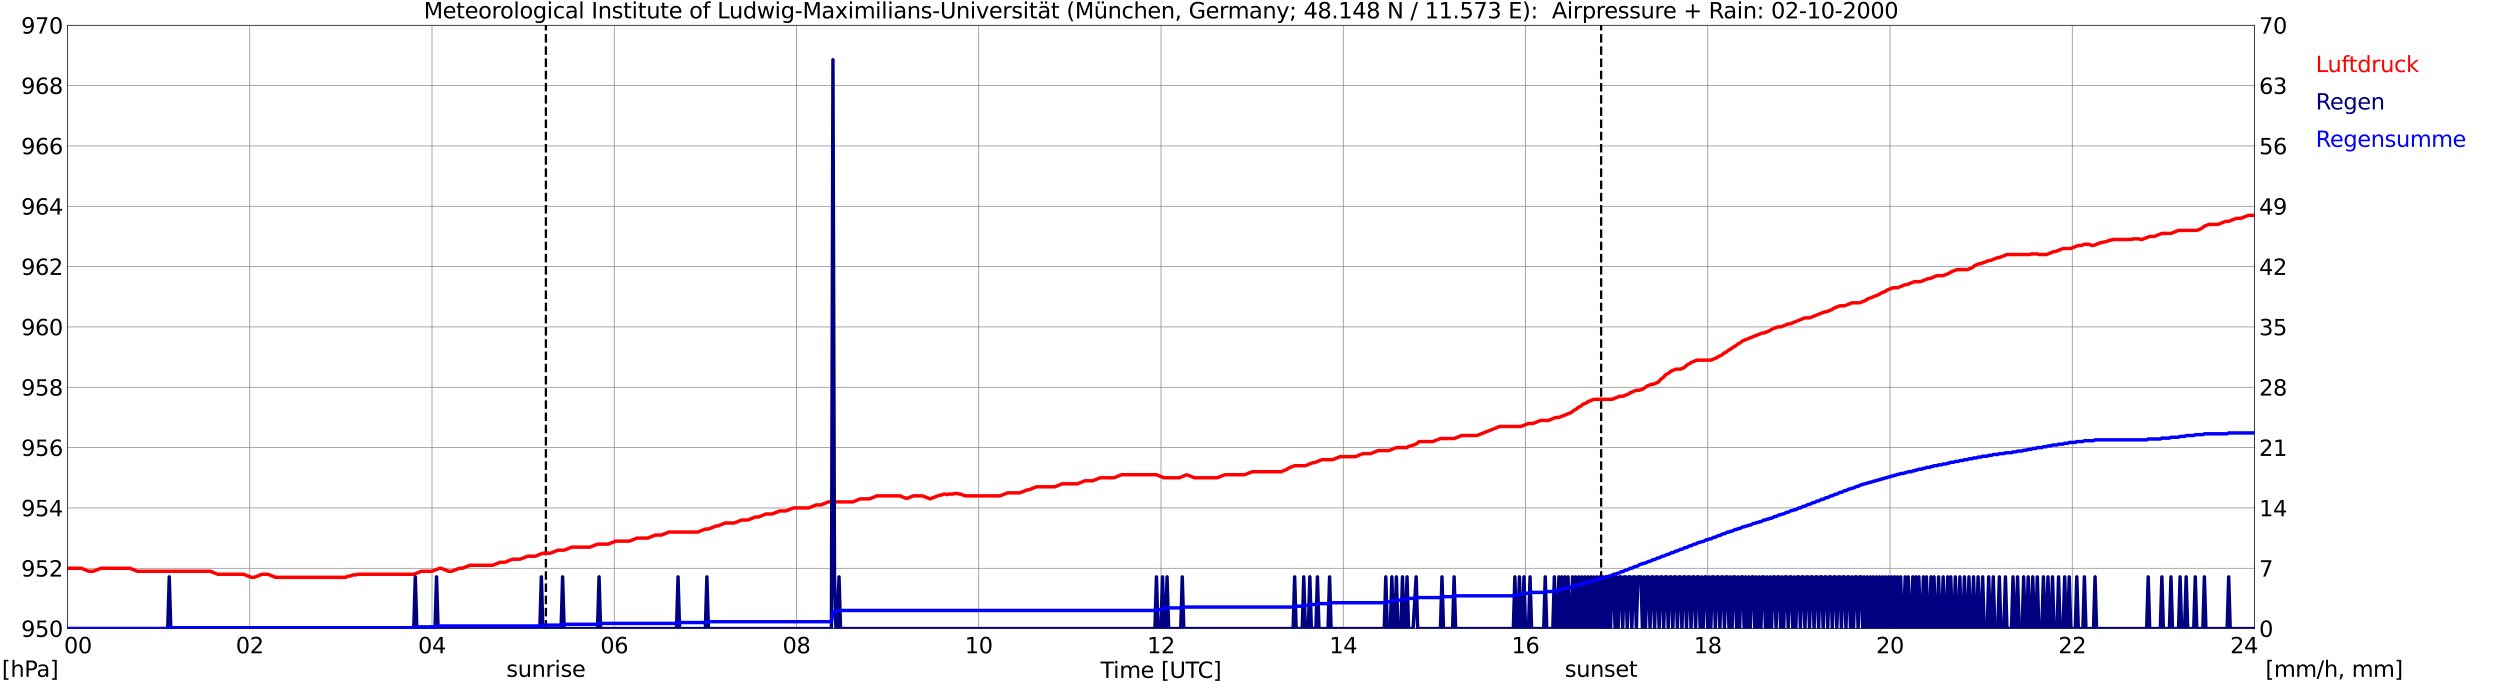 <?xml version="1.0" encoding="utf-8" standalone="no"?>
<!DOCTYPE svg PUBLIC "-//W3C//DTD SVG 1.1//EN"
  "http://www.w3.org/Graphics/SVG/1.1/DTD/svg11.dtd">
<svg xmlns:xlink="http://www.w3.org/1999/xlink" width="1085.4pt" height="296.64pt" viewBox="0 0 1085.4 296.64" xmlns="http://www.w3.org/2000/svg" version="1.1">
 <defs>
  <style type="text/css">*{stroke-linejoin: round; stroke-linecap: butt}</style>
 </defs>
 <g id="figure_1">
  <g id="patch_1">
   <path d="M 0 296.64 
L 1085.4 296.64 
L 1085.4 0 
L 0 0 
z
" style="fill: #ffffff"/>
  </g>
  <g id="axes_1">
   <g id="patch_2">
    <path d="M 29.306 272.909 
L 978.814 272.909 
L 978.814 10.976 
L 29.306 10.976 
z
" style="fill: #ffffff"/>
   </g>
   <g id="patch_3">
    <path d="M 978.814 272.909 
L 978.814 272.909 
L 978.814 10.976 
L 978.814 10.976 
z
" clip-path="url(#pecb7ab07d2)" style="fill: #d3d3d3; opacity: 0.25; stroke: #d3d3d3; stroke-linejoin: miter"/>
   </g>
   <g id="matplotlib.axis_1">
    <g id="xtick_1">
     <g id="line2d_1">
      <path d="M 29.306 272.909 
L 29.306 10.976 
" clip-path="url(#pecb7ab07d2)" style="fill: none; stroke: #808080; stroke-width: 0.3; stroke-linecap: square"/>
     </g>
     <g id="line2d_2"/>
     <g id="text_1">
      <!--    00 -->
      <g transform="translate(18.733 283.627) scale(0.095 -0.095)">
       <defs>
        <path id="DejaVuSans-20" transform="scale(0.016)"/>
        <path id="DejaVuSans-30" d="M 2034 4250 
Q 1547 4250 1301 3770 
Q 1056 3291 1056 2328 
Q 1056 1369 1301 889 
Q 1547 409 2034 409 
Q 2525 409 2770 889 
Q 3016 1369 3016 2328 
Q 3016 3291 2770 3770 
Q 2525 4250 2034 4250 
z
M 2034 4750 
Q 2819 4750 3233 4129 
Q 3647 3509 3647 2328 
Q 3647 1150 3233 529 
Q 2819 -91 2034 -91 
Q 1250 -91 836 529 
Q 422 1150 422 2328 
Q 422 3509 836 4129 
Q 1250 4750 2034 4750 
z
" transform="scale(0.016)"/>
       </defs>
       <use xlink:href="#DejaVuSans-20"/>
       <use xlink:href="#DejaVuSans-20" transform="translate(31.787 0)"/>
       <use xlink:href="#DejaVuSans-20" transform="translate(63.574 0)"/>
       <use xlink:href="#DejaVuSans-30" transform="translate(95.361 0)"/>
       <use xlink:href="#DejaVuSans-30" transform="translate(158.984 0)"/>
      </g>
     </g>
    </g>
    <g id="xtick_2">
     <g id="line2d_3">
      <path d="M 108.431 272.909 
L 108.431 10.976 
" clip-path="url(#pecb7ab07d2)" style="fill: none; stroke: #808080; stroke-width: 0.3; stroke-linecap: square"/>
     </g>
     <g id="line2d_4"/>
     <g id="text_2">
      <!-- 02 -->
      <g transform="translate(102.387 283.627) scale(0.095 -0.095)">
       <defs>
        <path id="DejaVuSans-32" d="M 1228 531 
L 3431 531 
L 3431 0 
L 469 0 
L 469 531 
Q 828 903 1448 1529 
Q 2069 2156 2228 2338 
Q 2531 2678 2651 2914 
Q 2772 3150 2772 3378 
Q 2772 3750 2511 3984 
Q 2250 4219 1831 4219 
Q 1534 4219 1204 4116 
Q 875 4013 500 3803 
L 500 4441 
Q 881 4594 1212 4672 
Q 1544 4750 1819 4750 
Q 2544 4750 2975 4387 
Q 3406 4025 3406 3419 
Q 3406 3131 3298 2873 
Q 3191 2616 2906 2266 
Q 2828 2175 2409 1742 
Q 1991 1309 1228 531 
z
" transform="scale(0.016)"/>
       </defs>
       <use xlink:href="#DejaVuSans-30"/>
       <use xlink:href="#DejaVuSans-32" transform="translate(63.623 0)"/>
      </g>
     </g>
    </g>
    <g id="xtick_3">
     <g id="line2d_5">
      <path d="M 187.557 272.909 
L 187.557 10.976 
" clip-path="url(#pecb7ab07d2)" style="fill: none; stroke: #808080; stroke-width: 0.3; stroke-linecap: square"/>
     </g>
     <g id="line2d_6"/>
     <g id="text_3">
      <!-- 04 -->
      <g transform="translate(181.513 283.627) scale(0.095 -0.095)">
       <defs>
        <path id="DejaVuSans-34" d="M 2419 4116 
L 825 1625 
L 2419 1625 
L 2419 4116 
z
M 2253 4666 
L 3047 4666 
L 3047 1625 
L 3713 1625 
L 3713 1100 
L 3047 1100 
L 3047 0 
L 2419 0 
L 2419 1100 
L 313 1100 
L 313 1709 
L 2253 4666 
z
" transform="scale(0.016)"/>
       </defs>
       <use xlink:href="#DejaVuSans-30"/>
       <use xlink:href="#DejaVuSans-34" transform="translate(63.623 0)"/>
      </g>
     </g>
    </g>
    <g id="xtick_4">
     <g id="line2d_7">
      <path d="M 266.683 272.909 
L 266.683 10.976 
" clip-path="url(#pecb7ab07d2)" style="fill: none; stroke: #808080; stroke-width: 0.3; stroke-linecap: square"/>
     </g>
     <g id="line2d_8"/>
     <g id="text_4">
      <!-- 06 -->
      <g transform="translate(260.638 283.627) scale(0.095 -0.095)">
       <defs>
        <path id="DejaVuSans-36" d="M 2113 2584 
Q 1688 2584 1439 2293 
Q 1191 2003 1191 1497 
Q 1191 994 1439 701 
Q 1688 409 2113 409 
Q 2538 409 2786 701 
Q 3034 994 3034 1497 
Q 3034 2003 2786 2293 
Q 2538 2584 2113 2584 
z
M 3366 4563 
L 3366 3988 
Q 3128 4100 2886 4159 
Q 2644 4219 2406 4219 
Q 1781 4219 1451 3797 
Q 1122 3375 1075 2522 
Q 1259 2794 1537 2939 
Q 1816 3084 2150 3084 
Q 2853 3084 3261 2657 
Q 3669 2231 3669 1497 
Q 3669 778 3244 343 
Q 2819 -91 2113 -91 
Q 1303 -91 875 529 
Q 447 1150 447 2328 
Q 447 3434 972 4092 
Q 1497 4750 2381 4750 
Q 2619 4750 2861 4703 
Q 3103 4656 3366 4563 
z
" transform="scale(0.016)"/>
       </defs>
       <use xlink:href="#DejaVuSans-30"/>
       <use xlink:href="#DejaVuSans-36" transform="translate(63.623 0)"/>
      </g>
     </g>
    </g>
    <g id="xtick_5">
     <g id="line2d_9">
      <path d="M 345.808 272.909 
L 345.808 10.976 
" clip-path="url(#pecb7ab07d2)" style="fill: none; stroke: #808080; stroke-width: 0.3; stroke-linecap: square"/>
     </g>
     <g id="line2d_10"/>
     <g id="text_5">
      <!-- 08 -->
      <g transform="translate(339.764 283.627) scale(0.095 -0.095)">
       <defs>
        <path id="DejaVuSans-38" d="M 2034 2216 
Q 1584 2216 1326 1975 
Q 1069 1734 1069 1313 
Q 1069 891 1326 650 
Q 1584 409 2034 409 
Q 2484 409 2743 651 
Q 3003 894 3003 1313 
Q 3003 1734 2745 1975 
Q 2488 2216 2034 2216 
z
M 1403 2484 
Q 997 2584 770 2862 
Q 544 3141 544 3541 
Q 544 4100 942 4425 
Q 1341 4750 2034 4750 
Q 2731 4750 3128 4425 
Q 3525 4100 3525 3541 
Q 3525 3141 3298 2862 
Q 3072 2584 2669 2484 
Q 3125 2378 3379 2068 
Q 3634 1759 3634 1313 
Q 3634 634 3220 271 
Q 2806 -91 2034 -91 
Q 1263 -91 848 271 
Q 434 634 434 1313 
Q 434 1759 690 2068 
Q 947 2378 1403 2484 
z
M 1172 3481 
Q 1172 3119 1398 2916 
Q 1625 2713 2034 2713 
Q 2441 2713 2670 2916 
Q 2900 3119 2900 3481 
Q 2900 3844 2670 4047 
Q 2441 4250 2034 4250 
Q 1625 4250 1398 4047 
Q 1172 3844 1172 3481 
z
" transform="scale(0.016)"/>
       </defs>
       <use xlink:href="#DejaVuSans-30"/>
       <use xlink:href="#DejaVuSans-38" transform="translate(63.623 0)"/>
      </g>
     </g>
    </g>
    <g id="xtick_6">
     <g id="line2d_11">
      <path d="M 424.934 272.909 
L 424.934 10.976 
" clip-path="url(#pecb7ab07d2)" style="fill: none; stroke: #808080; stroke-width: 0.3; stroke-linecap: square"/>
     </g>
     <g id="line2d_12"/>
     <g id="text_6">
      <!-- 10 -->
      <g transform="translate(418.89 283.627) scale(0.095 -0.095)">
       <defs>
        <path id="DejaVuSans-31" d="M 794 531 
L 1825 531 
L 1825 4091 
L 703 3866 
L 703 4441 
L 1819 4666 
L 2450 4666 
L 2450 531 
L 3481 531 
L 3481 0 
L 794 0 
L 794 531 
z
" transform="scale(0.016)"/>
       </defs>
       <use xlink:href="#DejaVuSans-31"/>
       <use xlink:href="#DejaVuSans-30" transform="translate(63.623 0)"/>
      </g>
     </g>
    </g>
    <g id="xtick_7">
     <g id="line2d_13">
      <path d="M 504.06 272.909 
L 504.06 10.976 
" clip-path="url(#pecb7ab07d2)" style="fill: none; stroke: #808080; stroke-width: 0.3; stroke-linecap: square"/>
     </g>
     <g id="line2d_14"/>
     <g id="text_7">
      <!-- 12 -->
      <g transform="translate(498.015 283.627) scale(0.095 -0.095)">
       <use xlink:href="#DejaVuSans-31"/>
       <use xlink:href="#DejaVuSans-32" transform="translate(63.623 0)"/>
      </g>
     </g>
    </g>
    <g id="xtick_8">
     <g id="line2d_15">
      <path d="M 583.185 272.909 
L 583.185 10.976 
" clip-path="url(#pecb7ab07d2)" style="fill: none; stroke: #808080; stroke-width: 0.3; stroke-linecap: square"/>
     </g>
     <g id="line2d_16"/>
     <g id="text_8">
      <!-- 14 -->
      <g transform="translate(577.141 283.627) scale(0.095 -0.095)">
       <use xlink:href="#DejaVuSans-31"/>
       <use xlink:href="#DejaVuSans-34" transform="translate(63.623 0)"/>
      </g>
     </g>
    </g>
    <g id="xtick_9">
     <g id="line2d_17">
      <path d="M 662.311 272.909 
L 662.311 10.976 
" clip-path="url(#pecb7ab07d2)" style="fill: none; stroke: #808080; stroke-width: 0.3; stroke-linecap: square"/>
     </g>
     <g id="line2d_18"/>
     <g id="text_9">
      <!-- 16 -->
      <g transform="translate(656.267 283.627) scale(0.095 -0.095)">
       <use xlink:href="#DejaVuSans-31"/>
       <use xlink:href="#DejaVuSans-36" transform="translate(63.623 0)"/>
      </g>
     </g>
    </g>
    <g id="xtick_10">
     <g id="line2d_19">
      <path d="M 741.437 272.909 
L 741.437 10.976 
" clip-path="url(#pecb7ab07d2)" style="fill: none; stroke: #808080; stroke-width: 0.3; stroke-linecap: square"/>
     </g>
     <g id="line2d_20"/>
     <g id="text_10">
      <!-- 18 -->
      <g transform="translate(735.392 283.627) scale(0.095 -0.095)">
       <use xlink:href="#DejaVuSans-31"/>
       <use xlink:href="#DejaVuSans-38" transform="translate(63.623 0)"/>
      </g>
     </g>
    </g>
    <g id="xtick_11">
     <g id="line2d_21">
      <path d="M 820.562 272.909 
L 820.562 10.976 
" clip-path="url(#pecb7ab07d2)" style="fill: none; stroke: #808080; stroke-width: 0.3; stroke-linecap: square"/>
     </g>
     <g id="line2d_22"/>
     <g id="text_11">
      <!-- 20 -->
      <g transform="translate(814.518 283.627) scale(0.095 -0.095)">
       <use xlink:href="#DejaVuSans-32"/>
       <use xlink:href="#DejaVuSans-30" transform="translate(63.623 0)"/>
      </g>
     </g>
    </g>
    <g id="xtick_12">
     <g id="line2d_23">
      <path d="M 899.688 272.909 
L 899.688 10.976 
" clip-path="url(#pecb7ab07d2)" style="fill: none; stroke: #808080; stroke-width: 0.3; stroke-linecap: square"/>
     </g>
     <g id="line2d_24"/>
     <g id="text_12">
      <!-- 22 -->
      <g transform="translate(893.644 283.627) scale(0.095 -0.095)">
       <use xlink:href="#DejaVuSans-32"/>
       <use xlink:href="#DejaVuSans-32" transform="translate(63.623 0)"/>
      </g>
     </g>
    </g>
    <g id="xtick_13">
     <g id="line2d_25">
      <path d="M 978.814 272.909 
L 978.814 10.976 
" clip-path="url(#pecb7ab07d2)" style="fill: none; stroke: #808080; stroke-width: 0.3; stroke-linecap: square"/>
     </g>
     <g id="line2d_26"/>
     <g id="text_13">
      <!-- 24    -->
      <g transform="translate(968.241 283.627) scale(0.095 -0.095)">
       <use xlink:href="#DejaVuSans-32"/>
       <use xlink:href="#DejaVuSans-34" transform="translate(63.623 0)"/>
       <use xlink:href="#DejaVuSans-20" transform="translate(127.246 0)"/>
       <use xlink:href="#DejaVuSans-20" transform="translate(159.033 0)"/>
       <use xlink:href="#DejaVuSans-20" transform="translate(190.82 0)"/>
      </g>
     </g>
    </g>
    <g id="text_14">
     <!-- Time [UTC] -->
     <g transform="translate(477.806 294.322) scale(0.095 -0.095)">
      <defs>
       <path id="DejaVuSans-54" d="M -19 4666 
L 3928 4666 
L 3928 4134 
L 2272 4134 
L 2272 0 
L 1638 0 
L 1638 4134 
L -19 4134 
L -19 4666 
z
" transform="scale(0.016)"/>
       <path id="DejaVuSans-69" d="M 603 3500 
L 1178 3500 
L 1178 0 
L 603 0 
L 603 3500 
z
M 603 4863 
L 1178 4863 
L 1178 4134 
L 603 4134 
L 603 4863 
z
" transform="scale(0.016)"/>
       <path id="DejaVuSans-6d" d="M 3328 2828 
Q 3544 3216 3844 3400 
Q 4144 3584 4550 3584 
Q 5097 3584 5394 3201 
Q 5691 2819 5691 2113 
L 5691 0 
L 5113 0 
L 5113 2094 
Q 5113 2597 4934 2840 
Q 4756 3084 4391 3084 
Q 3944 3084 3684 2787 
Q 3425 2491 3425 1978 
L 3425 0 
L 2847 0 
L 2847 2094 
Q 2847 2600 2669 2842 
Q 2491 3084 2119 3084 
Q 1678 3084 1418 2786 
Q 1159 2488 1159 1978 
L 1159 0 
L 581 0 
L 581 3500 
L 1159 3500 
L 1159 2956 
Q 1356 3278 1631 3431 
Q 1906 3584 2284 3584 
Q 2666 3584 2933 3390 
Q 3200 3197 3328 2828 
z
" transform="scale(0.016)"/>
       <path id="DejaVuSans-65" d="M 3597 1894 
L 3597 1613 
L 953 1613 
Q 991 1019 1311 708 
Q 1631 397 2203 397 
Q 2534 397 2845 478 
Q 3156 559 3463 722 
L 3463 178 
Q 3153 47 2828 -22 
Q 2503 -91 2169 -91 
Q 1331 -91 842 396 
Q 353 884 353 1716 
Q 353 2575 817 3079 
Q 1281 3584 2069 3584 
Q 2775 3584 3186 3129 
Q 3597 2675 3597 1894 
z
M 3022 2063 
Q 3016 2534 2758 2815 
Q 2500 3097 2075 3097 
Q 1594 3097 1305 2825 
Q 1016 2553 972 2059 
L 3022 2063 
z
" transform="scale(0.016)"/>
       <path id="DejaVuSans-5b" d="M 550 4863 
L 1875 4863 
L 1875 4416 
L 1125 4416 
L 1125 -397 
L 1875 -397 
L 1875 -844 
L 550 -844 
L 550 4863 
z
" transform="scale(0.016)"/>
       <path id="DejaVuSans-55" d="M 556 4666 
L 1191 4666 
L 1191 1831 
Q 1191 1081 1462 751 
Q 1734 422 2344 422 
Q 2950 422 3222 751 
Q 3494 1081 3494 1831 
L 3494 4666 
L 4128 4666 
L 4128 1753 
Q 4128 841 3676 375 
Q 3225 -91 2344 -91 
Q 1459 -91 1007 375 
Q 556 841 556 1753 
L 556 4666 
z
" transform="scale(0.016)"/>
       <path id="DejaVuSans-43" d="M 4122 4306 
L 4122 3641 
Q 3803 3938 3442 4084 
Q 3081 4231 2675 4231 
Q 1875 4231 1450 3742 
Q 1025 3253 1025 2328 
Q 1025 1406 1450 917 
Q 1875 428 2675 428 
Q 3081 428 3442 575 
Q 3803 722 4122 1019 
L 4122 359 
Q 3791 134 3420 21 
Q 3050 -91 2638 -91 
Q 1578 -91 968 557 
Q 359 1206 359 2328 
Q 359 3453 968 4101 
Q 1578 4750 2638 4750 
Q 3056 4750 3426 4639 
Q 3797 4528 4122 4306 
z
" transform="scale(0.016)"/>
       <path id="DejaVuSans-5d" d="M 1947 4863 
L 1947 -844 
L 622 -844 
L 622 -397 
L 1369 -397 
L 1369 4416 
L 622 4416 
L 622 4863 
L 1947 4863 
z
" transform="scale(0.016)"/>
      </defs>
      <use xlink:href="#DejaVuSans-54"/>
      <use xlink:href="#DejaVuSans-69" transform="translate(57.959 0)"/>
      <use xlink:href="#DejaVuSans-6d" transform="translate(85.742 0)"/>
      <use xlink:href="#DejaVuSans-65" transform="translate(183.154 0)"/>
      <use xlink:href="#DejaVuSans-20" transform="translate(244.678 0)"/>
      <use xlink:href="#DejaVuSans-5b" transform="translate(276.465 0)"/>
      <use xlink:href="#DejaVuSans-55" transform="translate(315.479 0)"/>
      <use xlink:href="#DejaVuSans-54" transform="translate(388.672 0)"/>
      <use xlink:href="#DejaVuSans-43" transform="translate(443.881 0)"/>
      <use xlink:href="#DejaVuSans-5d" transform="translate(513.705 0)"/>
     </g>
    </g>
   </g>
   <g id="matplotlib.axis_2">
    <g id="ytick_1">
     <g id="line2d_27">
      <path d="M 29.306 272.909 
L 978.814 272.909 
" clip-path="url(#pecb7ab07d2)" style="fill: none; stroke: #808080; stroke-width: 0.3; stroke-linecap: square"/>
     </g>
     <g id="line2d_28"/>
     <g id="text_15">
      <!-- 950 -->
      <g transform="translate(9.173 276.518) scale(0.095 -0.095)">
       <defs>
        <path id="DejaVuSans-39" d="M 703 97 
L 703 672 
Q 941 559 1184 500 
Q 1428 441 1663 441 
Q 2288 441 2617 861 
Q 2947 1281 2994 2138 
Q 2813 1869 2534 1725 
Q 2256 1581 1919 1581 
Q 1219 1581 811 2004 
Q 403 2428 403 3163 
Q 403 3881 828 4315 
Q 1253 4750 1959 4750 
Q 2769 4750 3195 4129 
Q 3622 3509 3622 2328 
Q 3622 1225 3098 567 
Q 2575 -91 1691 -91 
Q 1453 -91 1209 -44 
Q 966 3 703 97 
z
M 1959 2075 
Q 2384 2075 2632 2365 
Q 2881 2656 2881 3163 
Q 2881 3666 2632 3958 
Q 2384 4250 1959 4250 
Q 1534 4250 1286 3958 
Q 1038 3666 1038 3163 
Q 1038 2656 1286 2365 
Q 1534 2075 1959 2075 
z
" transform="scale(0.016)"/>
        <path id="DejaVuSans-35" d="M 691 4666 
L 3169 4666 
L 3169 4134 
L 1269 4134 
L 1269 2991 
Q 1406 3038 1543 3061 
Q 1681 3084 1819 3084 
Q 2600 3084 3056 2656 
Q 3513 2228 3513 1497 
Q 3513 744 3044 326 
Q 2575 -91 1722 -91 
Q 1428 -91 1123 -41 
Q 819 9 494 109 
L 494 744 
Q 775 591 1075 516 
Q 1375 441 1709 441 
Q 2250 441 2565 725 
Q 2881 1009 2881 1497 
Q 2881 1984 2565 2268 
Q 2250 2553 1709 2553 
Q 1456 2553 1204 2497 
Q 953 2441 691 2322 
L 691 4666 
z
" transform="scale(0.016)"/>
       </defs>
       <use xlink:href="#DejaVuSans-39"/>
       <use xlink:href="#DejaVuSans-35" transform="translate(63.623 0)"/>
       <use xlink:href="#DejaVuSans-30" transform="translate(127.246 0)"/>
      </g>
     </g>
    </g>
    <g id="ytick_2">
     <g id="line2d_29">
      <path d="M 29.306 246.715 
L 978.814 246.715 
" clip-path="url(#pecb7ab07d2)" style="fill: none; stroke: #808080; stroke-width: 0.3; stroke-linecap: square"/>
     </g>
     <g id="line2d_30"/>
     <g id="text_16">
      <!-- 952 -->
      <g transform="translate(9.173 250.325) scale(0.095 -0.095)">
       <use xlink:href="#DejaVuSans-39"/>
       <use xlink:href="#DejaVuSans-35" transform="translate(63.623 0)"/>
       <use xlink:href="#DejaVuSans-32" transform="translate(127.246 0)"/>
      </g>
     </g>
    </g>
    <g id="ytick_3">
     <g id="line2d_31">
      <path d="M 29.306 220.522 
L 978.814 220.522 
" clip-path="url(#pecb7ab07d2)" style="fill: none; stroke: #808080; stroke-width: 0.3; stroke-linecap: square"/>
     </g>
     <g id="line2d_32"/>
     <g id="text_17">
      <!-- 954 -->
      <g transform="translate(9.173 224.131) scale(0.095 -0.095)">
       <use xlink:href="#DejaVuSans-39"/>
       <use xlink:href="#DejaVuSans-35" transform="translate(63.623 0)"/>
       <use xlink:href="#DejaVuSans-34" transform="translate(127.246 0)"/>
      </g>
     </g>
    </g>
    <g id="ytick_4">
     <g id="line2d_33">
      <path d="M 29.306 194.329 
L 978.814 194.329 
" clip-path="url(#pecb7ab07d2)" style="fill: none; stroke: #808080; stroke-width: 0.3; stroke-linecap: square"/>
     </g>
     <g id="line2d_34"/>
     <g id="text_18">
      <!-- 956 -->
      <g transform="translate(9.173 197.938) scale(0.095 -0.095)">
       <use xlink:href="#DejaVuSans-39"/>
       <use xlink:href="#DejaVuSans-35" transform="translate(63.623 0)"/>
       <use xlink:href="#DejaVuSans-36" transform="translate(127.246 0)"/>
      </g>
     </g>
    </g>
    <g id="ytick_5">
     <g id="line2d_35">
      <path d="M 29.306 168.136 
L 978.814 168.136 
" clip-path="url(#pecb7ab07d2)" style="fill: none; stroke: #808080; stroke-width: 0.3; stroke-linecap: square"/>
     </g>
     <g id="line2d_36"/>
     <g id="text_19">
      <!-- 958 -->
      <g transform="translate(9.173 171.745) scale(0.095 -0.095)">
       <use xlink:href="#DejaVuSans-39"/>
       <use xlink:href="#DejaVuSans-35" transform="translate(63.623 0)"/>
       <use xlink:href="#DejaVuSans-38" transform="translate(127.246 0)"/>
      </g>
     </g>
    </g>
    <g id="ytick_6">
     <g id="line2d_37">
      <path d="M 29.306 141.942 
L 978.814 141.942 
" clip-path="url(#pecb7ab07d2)" style="fill: none; stroke: #808080; stroke-width: 0.3; stroke-linecap: square"/>
     </g>
     <g id="line2d_38"/>
     <g id="text_20">
      <!-- 960 -->
      <g transform="translate(9.173 145.551) scale(0.095 -0.095)">
       <use xlink:href="#DejaVuSans-39"/>
       <use xlink:href="#DejaVuSans-36" transform="translate(63.623 0)"/>
       <use xlink:href="#DejaVuSans-30" transform="translate(127.246 0)"/>
      </g>
     </g>
    </g>
    <g id="ytick_7">
     <g id="line2d_39">
      <path d="M 29.306 115.749 
L 978.814 115.749 
" clip-path="url(#pecb7ab07d2)" style="fill: none; stroke: #808080; stroke-width: 0.3; stroke-linecap: square"/>
     </g>
     <g id="line2d_40"/>
     <g id="text_21">
      <!-- 962 -->
      <g transform="translate(9.173 119.358) scale(0.095 -0.095)">
       <use xlink:href="#DejaVuSans-39"/>
       <use xlink:href="#DejaVuSans-36" transform="translate(63.623 0)"/>
       <use xlink:href="#DejaVuSans-32" transform="translate(127.246 0)"/>
      </g>
     </g>
    </g>
    <g id="ytick_8">
     <g id="line2d_41">
      <path d="M 29.306 89.556 
L 978.814 89.556 
" clip-path="url(#pecb7ab07d2)" style="fill: none; stroke: #808080; stroke-width: 0.3; stroke-linecap: square"/>
     </g>
     <g id="line2d_42"/>
     <g id="text_22">
      <!-- 964 -->
      <g transform="translate(9.173 93.165) scale(0.095 -0.095)">
       <use xlink:href="#DejaVuSans-39"/>
       <use xlink:href="#DejaVuSans-36" transform="translate(63.623 0)"/>
       <use xlink:href="#DejaVuSans-34" transform="translate(127.246 0)"/>
      </g>
     </g>
    </g>
    <g id="ytick_9">
     <g id="line2d_43">
      <path d="M 29.306 63.362 
L 978.814 63.362 
" clip-path="url(#pecb7ab07d2)" style="fill: none; stroke: #808080; stroke-width: 0.3; stroke-linecap: square"/>
     </g>
     <g id="line2d_44"/>
     <g id="text_23">
      <!-- 966 -->
      <g transform="translate(9.173 66.972) scale(0.095 -0.095)">
       <use xlink:href="#DejaVuSans-39"/>
       <use xlink:href="#DejaVuSans-36" transform="translate(63.623 0)"/>
       <use xlink:href="#DejaVuSans-36" transform="translate(127.246 0)"/>
      </g>
     </g>
    </g>
    <g id="ytick_10">
     <g id="line2d_45">
      <path d="M 29.306 37.169 
L 978.814 37.169 
" clip-path="url(#pecb7ab07d2)" style="fill: none; stroke: #808080; stroke-width: 0.3; stroke-linecap: square"/>
     </g>
     <g id="line2d_46"/>
     <g id="text_24">
      <!-- 968 -->
      <g transform="translate(9.173 40.778) scale(0.095 -0.095)">
       <use xlink:href="#DejaVuSans-39"/>
       <use xlink:href="#DejaVuSans-36" transform="translate(63.623 0)"/>
       <use xlink:href="#DejaVuSans-38" transform="translate(127.246 0)"/>
      </g>
     </g>
    </g>
    <g id="ytick_11">
     <g id="line2d_47">
      <path d="M 29.306 10.976 
L 978.814 10.976 
" clip-path="url(#pecb7ab07d2)" style="fill: none; stroke: #808080; stroke-width: 0.3; stroke-linecap: square"/>
     </g>
     <g id="line2d_48"/>
     <g id="text_25">
      <!-- 970 -->
      <g transform="translate(9.173 14.585) scale(0.095 -0.095)">
       <defs>
        <path id="DejaVuSans-37" d="M 525 4666 
L 3525 4666 
L 3525 4397 
L 1831 0 
L 1172 0 
L 2766 4134 
L 525 4134 
L 525 4666 
z
" transform="scale(0.016)"/>
       </defs>
       <use xlink:href="#DejaVuSans-39"/>
       <use xlink:href="#DejaVuSans-37" transform="translate(63.623 0)"/>
       <use xlink:href="#DejaVuSans-30" transform="translate(127.246 0)"/>
      </g>
     </g>
    </g>
   </g>
   <g id="line2d_49">
    <path d="M 237.011 272.909 
L 237.011 10.976 
" clip-path="url(#pecb7ab07d2)" style="fill: none; stroke-dasharray: 3.7,1.6; stroke-dashoffset: 0; stroke: #000000"/>
   </g>
   <g id="line2d_50">
    <path d="M 695.148 272.909 
L 695.148 10.976 
" clip-path="url(#pecb7ab07d2)" style="fill: none; stroke-dasharray: 3.7,1.6; stroke-dashoffset: 0; stroke: #000000"/>
   </g>
   <g id="line2d_51">
    <path d="M 29.306 246.715 
L 35.24 246.715 
L 38.537 248.025 
L 40.515 248.025 
L 43.812 246.715 
L 56.34 246.715 
L 59.637 248.025 
L 91.288 248.025 
L 94.584 249.335 
L 105.794 249.335 
L 109.091 250.644 
L 110.41 250.644 
L 113.707 249.335 
L 116.344 249.335 
L 119.641 250.644 
L 149.972 250.644 
L 151.291 250.121 
L 151.951 250.121 
L 153.269 249.597 
L 154.588 249.597 
L 155.247 249.335 
L 179.645 249.335 
L 182.941 248.025 
L 187.557 248.025 
L 190.854 246.715 
L 191.513 246.715 
L 194.81 248.025 
L 196.129 248.025 
L 199.426 246.715 
L 200.745 246.715 
L 204.042 245.406 
L 213.932 245.406 
L 217.229 244.096 
L 219.207 244.096 
L 222.504 242.786 
L 225.801 242.786 
L 229.098 241.477 
L 232.395 241.477 
L 235.692 240.167 
L 238.989 240.167 
L 242.286 238.857 
L 244.923 238.857 
L 248.22 237.548 
L 256.133 237.548 
L 259.43 236.238 
L 264.045 236.238 
L 267.342 234.928 
L 273.277 234.928 
L 276.573 233.619 
L 281.189 233.619 
L 284.486 232.309 
L 287.124 232.309 
L 290.42 231 
L 302.949 231 
L 306.246 229.69 
L 307.564 229.69 
L 310.861 228.38 
L 311.521 228.38 
L 314.818 227.071 
L 318.774 227.071 
L 322.071 225.761 
L 324.708 225.761 
L 328.005 224.451 
L 329.324 224.451 
L 332.621 223.142 
L 335.258 223.142 
L 338.555 221.832 
L 341.193 221.832 
L 344.49 220.522 
L 351.083 220.522 
L 354.38 219.213 
L 356.359 219.213 
L 359.655 217.903 
L 370.206 217.903 
L 373.502 216.593 
L 377.459 216.593 
L 380.756 215.284 
L 390.646 215.284 
L 393.284 216.331 
L 393.943 216.331 
L 396.581 215.284 
L 400.537 215.284 
L 403.834 216.593 
L 407.79 215.022 
L 408.45 215.022 
L 409.768 214.498 
L 410.428 214.498 
L 411.087 214.76 
L 411.746 214.498 
L 413.725 214.498 
L 414.384 214.236 
L 415.703 214.236 
L 416.362 214.498 
L 417.022 214.498 
L 419 215.284 
L 434.165 215.284 
L 437.462 213.974 
L 442.737 213.974 
L 446.034 212.664 
L 446.694 212.664 
L 449.991 211.355 
L 457.903 211.355 
L 461.2 210.045 
L 467.794 210.045 
L 471.091 208.735 
L 474.388 208.735 
L 477.685 207.426 
L 483.619 207.426 
L 486.916 206.116 
L 502.082 206.116 
L 505.379 207.426 
L 511.972 207.426 
L 515.269 206.116 
L 518.566 207.426 
L 528.457 207.426 
L 531.754 206.116 
L 540.326 206.116 
L 543.623 204.806 
L 556.151 204.806 
L 558.788 203.758 
L 559.448 203.235 
L 562.085 202.187 
L 566.701 202.187 
L 569.998 200.877 
L 570.657 200.877 
L 573.954 199.568 
L 578.57 199.568 
L 581.867 198.258 
L 588.46 198.258 
L 591.757 196.948 
L 595.054 196.948 
L 598.351 195.639 
L 602.967 195.639 
L 606.264 194.329 
L 610.879 194.329 
L 611.539 193.805 
L 613.517 193.281 
L 614.836 192.757 
L 616.154 191.71 
L 622.089 191.71 
L 625.386 190.4 
L 631.32 190.4 
L 634.617 189.09 
L 641.211 189.09 
L 651.102 185.161 
L 660.333 185.161 
L 663.63 183.852 
L 665.608 183.852 
L 668.905 182.542 
L 672.202 182.542 
L 675.499 181.232 
L 676.817 181.232 
L 682.092 179.137 
L 683.411 178.089 
L 684.071 177.827 
L 685.389 176.779 
L 686.049 176.517 
L 687.368 175.47 
L 688.686 174.946 
L 689.346 174.422 
L 691.983 173.374 
L 699.896 173.374 
L 703.193 172.065 
L 704.511 172.065 
L 707.149 171.017 
L 707.808 170.493 
L 710.446 169.445 
L 711.765 169.445 
L 713.743 168.659 
L 715.062 167.612 
L 717.04 166.826 
L 717.699 166.826 
L 719.677 166.04 
L 720.337 165.516 
L 720.996 164.73 
L 722.315 163.683 
L 722.974 162.897 
L 723.633 162.373 
L 724.293 162.111 
L 725.612 161.063 
L 727.59 160.278 
L 729.568 160.278 
L 730.887 159.754 
L 732.865 158.182 
L 733.524 157.92 
L 734.184 157.396 
L 736.821 156.349 
L 742.756 156.349 
L 745.393 155.301 
L 746.052 154.777 
L 747.371 154.253 
L 748.69 153.205 
L 749.349 152.943 
L 750.668 151.896 
L 751.327 151.634 
L 752.646 150.586 
L 753.306 150.324 
L 754.624 149.276 
L 755.284 149.014 
L 756.602 147.967 
L 765.174 144.562 
L 765.834 144.562 
L 768.471 143.514 
L 769.131 142.99 
L 771.768 141.942 
L 773.087 141.942 
L 776.384 140.633 
L 777.043 140.633 
L 783.637 138.013 
L 785.615 138.013 
L 792.209 135.394 
L 792.868 135.394 
L 795.506 134.346 
L 796.165 133.822 
L 798.803 132.775 
L 800.781 132.775 
L 804.078 131.465 
L 807.375 131.465 
L 810.012 130.417 
L 810.672 129.893 
L 815.947 127.798 
L 816.606 127.274 
L 818.584 126.488 
L 819.244 125.964 
L 821.881 124.917 
L 823.859 124.917 
L 827.156 123.607 
L 827.816 123.607 
L 831.112 122.297 
L 833.75 122.297 
L 837.047 120.988 
L 837.706 120.988 
L 841.003 119.678 
L 843.641 119.678 
L 846.278 118.63 
L 846.938 118.106 
L 849.575 117.059 
L 854.191 117.059 
L 856.169 116.273 
L 857.488 115.225 
L 859.466 114.439 
L 860.125 114.439 
L 863.422 113.13 
L 864.082 113.13 
L 867.378 111.82 
L 868.038 111.82 
L 871.335 110.51 
L 881.225 110.51 
L 881.885 110.248 
L 884.522 110.248 
L 885.182 110.51 
L 888.479 110.51 
L 891.775 109.201 
L 892.435 109.201 
L 895.732 107.891 
L 899.029 107.891 
L 902.326 106.581 
L 903.644 106.581 
L 904.963 106.057 
L 906.941 106.057 
L 908.26 106.581 
L 908.919 106.581 
L 912.216 105.272 
L 912.876 105.272 
L 913.535 105.01 
L 914.194 105.01 
L 916.173 104.224 
L 916.832 104.224 
L 917.491 103.962 
L 925.404 103.962 
L 926.063 103.7 
L 928.701 103.7 
L 929.36 103.962 
L 930.02 103.962 
L 933.316 102.652 
L 935.295 102.652 
L 938.592 101.343 
L 942.548 101.343 
L 945.845 100.033 
L 953.757 100.033 
L 955.735 99.247 
L 957.054 98.199 
L 959.032 97.414 
L 962.989 97.414 
L 966.285 96.104 
L 967.604 96.104 
L 970.901 94.794 
L 972.879 94.794 
L 976.176 93.485 
L 978.154 93.485 
L 978.154 93.485 
" clip-path="url(#pecb7ab07d2)" style="fill: none; stroke: #ff0000; stroke-width: 1.5; stroke-linecap: square"/>
   </g>
   <g id="patch_4">
    <path d="M 29.306 272.909 
L 29.306 10.976 
" style="fill: none; stroke: #000000; stroke-width: 0.3; stroke-linejoin: miter; stroke-linecap: square"/>
   </g>
   <g id="patch_5">
    <path d="M 29.306 272.909 
L 978.814 272.909 
" style="fill: none; stroke: #000000; stroke-width: 0.3; stroke-linejoin: miter; stroke-linecap: square"/>
   </g>
   <g id="patch_6">
    <path d="M 29.306 10.976 
L 978.814 10.976 
" style="fill: none; stroke: #000000; stroke-width: 0.3; stroke-linejoin: miter; stroke-linecap: square"/>
   </g>
   <g id="text_26">
    <!-- sunrise -->
    <g transform="translate(219.846 293.863) scale(0.095 -0.095)">
     <defs>
      <path id="DejaVuSans-73" d="M 2834 3397 
L 2834 2853 
Q 2591 2978 2328 3040 
Q 2066 3103 1784 3103 
Q 1356 3103 1142 2972 
Q 928 2841 928 2578 
Q 928 2378 1081 2264 
Q 1234 2150 1697 2047 
L 1894 2003 
Q 2506 1872 2764 1633 
Q 3022 1394 3022 966 
Q 3022 478 2636 193 
Q 2250 -91 1575 -91 
Q 1294 -91 989 -36 
Q 684 19 347 128 
L 347 722 
Q 666 556 975 473 
Q 1284 391 1588 391 
Q 1994 391 2212 530 
Q 2431 669 2431 922 
Q 2431 1156 2273 1281 
Q 2116 1406 1581 1522 
L 1381 1569 
Q 847 1681 609 1914 
Q 372 2147 372 2553 
Q 372 3047 722 3315 
Q 1072 3584 1716 3584 
Q 2034 3584 2315 3537 
Q 2597 3491 2834 3397 
z
" transform="scale(0.016)"/>
      <path id="DejaVuSans-75" d="M 544 1381 
L 544 3500 
L 1119 3500 
L 1119 1403 
Q 1119 906 1312 657 
Q 1506 409 1894 409 
Q 2359 409 2629 706 
Q 2900 1003 2900 1516 
L 2900 3500 
L 3475 3500 
L 3475 0 
L 2900 0 
L 2900 538 
Q 2691 219 2414 64 
Q 2138 -91 1772 -91 
Q 1169 -91 856 284 
Q 544 659 544 1381 
z
M 1991 3584 
L 1991 3584 
z
" transform="scale(0.016)"/>
      <path id="DejaVuSans-6e" d="M 3513 2113 
L 3513 0 
L 2938 0 
L 2938 2094 
Q 2938 2591 2744 2837 
Q 2550 3084 2163 3084 
Q 1697 3084 1428 2787 
Q 1159 2491 1159 1978 
L 1159 0 
L 581 0 
L 581 3500 
L 1159 3500 
L 1159 2956 
Q 1366 3272 1645 3428 
Q 1925 3584 2291 3584 
Q 2894 3584 3203 3211 
Q 3513 2838 3513 2113 
z
" transform="scale(0.016)"/>
      <path id="DejaVuSans-72" d="M 2631 2963 
Q 2534 3019 2420 3045 
Q 2306 3072 2169 3072 
Q 1681 3072 1420 2755 
Q 1159 2438 1159 1844 
L 1159 0 
L 581 0 
L 581 3500 
L 1159 3500 
L 1159 2956 
Q 1341 3275 1631 3429 
Q 1922 3584 2338 3584 
Q 2397 3584 2469 3576 
Q 2541 3569 2628 3553 
L 2631 2963 
z
" transform="scale(0.016)"/>
     </defs>
     <use xlink:href="#DejaVuSans-73"/>
     <use xlink:href="#DejaVuSans-75" transform="translate(52.1 0)"/>
     <use xlink:href="#DejaVuSans-6e" transform="translate(115.479 0)"/>
     <use xlink:href="#DejaVuSans-72" transform="translate(178.857 0)"/>
     <use xlink:href="#DejaVuSans-69" transform="translate(219.971 0)"/>
     <use xlink:href="#DejaVuSans-73" transform="translate(247.754 0)"/>
     <use xlink:href="#DejaVuSans-65" transform="translate(299.854 0)"/>
    </g>
   </g>
   <g id="text_27">
    <!-- sunset -->
    <g transform="translate(679.394 293.863) scale(0.095 -0.095)">
     <defs>
      <path id="DejaVuSans-74" d="M 1172 4494 
L 1172 3500 
L 2356 3500 
L 2356 3053 
L 1172 3053 
L 1172 1153 
Q 1172 725 1289 603 
Q 1406 481 1766 481 
L 2356 481 
L 2356 0 
L 1766 0 
Q 1100 0 847 248 
Q 594 497 594 1153 
L 594 3053 
L 172 3053 
L 172 3500 
L 594 3500 
L 594 4494 
L 1172 4494 
z
" transform="scale(0.016)"/>
     </defs>
     <use xlink:href="#DejaVuSans-73"/>
     <use xlink:href="#DejaVuSans-75" transform="translate(52.1 0)"/>
     <use xlink:href="#DejaVuSans-6e" transform="translate(115.479 0)"/>
     <use xlink:href="#DejaVuSans-73" transform="translate(178.857 0)"/>
     <use xlink:href="#DejaVuSans-65" transform="translate(230.957 0)"/>
     <use xlink:href="#DejaVuSans-74" transform="translate(292.48 0)"/>
    </g>
   </g>
   <g id="text_28">
    <!-- [hPa] -->
    <g transform="translate(0.821 293.863) scale(0.095 -0.095)">
     <defs>
      <path id="DejaVuSans-68" d="M 3513 2113 
L 3513 0 
L 2938 0 
L 2938 2094 
Q 2938 2591 2744 2837 
Q 2550 3084 2163 3084 
Q 1697 3084 1428 2787 
Q 1159 2491 1159 1978 
L 1159 0 
L 581 0 
L 581 4863 
L 1159 4863 
L 1159 2956 
Q 1366 3272 1645 3428 
Q 1925 3584 2291 3584 
Q 2894 3584 3203 3211 
Q 3513 2838 3513 2113 
z
" transform="scale(0.016)"/>
      <path id="DejaVuSans-50" d="M 1259 4147 
L 1259 2394 
L 2053 2394 
Q 2494 2394 2734 2622 
Q 2975 2850 2975 3272 
Q 2975 3691 2734 3919 
Q 2494 4147 2053 4147 
L 1259 4147 
z
M 628 4666 
L 2053 4666 
Q 2838 4666 3239 4311 
Q 3641 3956 3641 3272 
Q 3641 2581 3239 2228 
Q 2838 1875 2053 1875 
L 1259 1875 
L 1259 0 
L 628 0 
L 628 4666 
z
" transform="scale(0.016)"/>
      <path id="DejaVuSans-61" d="M 2194 1759 
Q 1497 1759 1228 1600 
Q 959 1441 959 1056 
Q 959 750 1161 570 
Q 1363 391 1709 391 
Q 2188 391 2477 730 
Q 2766 1069 2766 1631 
L 2766 1759 
L 2194 1759 
z
M 3341 1997 
L 3341 0 
L 2766 0 
L 2766 531 
Q 2569 213 2275 61 
Q 1981 -91 1556 -91 
Q 1019 -91 701 211 
Q 384 513 384 1019 
Q 384 1609 779 1909 
Q 1175 2209 1959 2209 
L 2766 2209 
L 2766 2266 
Q 2766 2663 2505 2880 
Q 2244 3097 1772 3097 
Q 1472 3097 1187 3025 
Q 903 2953 641 2809 
L 641 3341 
Q 956 3463 1253 3523 
Q 1550 3584 1831 3584 
Q 2591 3584 2966 3190 
Q 3341 2797 3341 1997 
z
" transform="scale(0.016)"/>
     </defs>
     <use xlink:href="#DejaVuSans-5b"/>
     <use xlink:href="#DejaVuSans-68" transform="translate(39.014 0)"/>
     <use xlink:href="#DejaVuSans-50" transform="translate(102.393 0)"/>
     <use xlink:href="#DejaVuSans-61" transform="translate(158.195 0)"/>
     <use xlink:href="#DejaVuSans-5d" transform="translate(219.475 0)"/>
    </g>
   </g>
   <g id="text_29">
    <!-- Luftdruck -->
    <g style="fill: #ff0000" transform="translate(1005.4 31.291) scale(0.095 -0.095)">
     <defs>
      <path id="DejaVuSans-4c" d="M 628 4666 
L 1259 4666 
L 1259 531 
L 3531 531 
L 3531 0 
L 628 0 
L 628 4666 
z
" transform="scale(0.016)"/>
      <path id="DejaVuSans-66" d="M 2375 4863 
L 2375 4384 
L 1825 4384 
Q 1516 4384 1395 4259 
Q 1275 4134 1275 3809 
L 1275 3500 
L 2222 3500 
L 2222 3053 
L 1275 3053 
L 1275 0 
L 697 0 
L 697 3053 
L 147 3053 
L 147 3500 
L 697 3500 
L 697 3744 
Q 697 4328 969 4595 
Q 1241 4863 1831 4863 
L 2375 4863 
z
" transform="scale(0.016)"/>
      <path id="DejaVuSans-64" d="M 2906 2969 
L 2906 4863 
L 3481 4863 
L 3481 0 
L 2906 0 
L 2906 525 
Q 2725 213 2448 61 
Q 2172 -91 1784 -91 
Q 1150 -91 751 415 
Q 353 922 353 1747 
Q 353 2572 751 3078 
Q 1150 3584 1784 3584 
Q 2172 3584 2448 3432 
Q 2725 3281 2906 2969 
z
M 947 1747 
Q 947 1113 1208 752 
Q 1469 391 1925 391 
Q 2381 391 2643 752 
Q 2906 1113 2906 1747 
Q 2906 2381 2643 2742 
Q 2381 3103 1925 3103 
Q 1469 3103 1208 2742 
Q 947 2381 947 1747 
z
" transform="scale(0.016)"/>
      <path id="DejaVuSans-63" d="M 3122 3366 
L 3122 2828 
Q 2878 2963 2633 3030 
Q 2388 3097 2138 3097 
Q 1578 3097 1268 2742 
Q 959 2388 959 1747 
Q 959 1106 1268 751 
Q 1578 397 2138 397 
Q 2388 397 2633 464 
Q 2878 531 3122 666 
L 3122 134 
Q 2881 22 2623 -34 
Q 2366 -91 2075 -91 
Q 1284 -91 818 406 
Q 353 903 353 1747 
Q 353 2603 823 3093 
Q 1294 3584 2113 3584 
Q 2378 3584 2631 3529 
Q 2884 3475 3122 3366 
z
" transform="scale(0.016)"/>
      <path id="DejaVuSans-6b" d="M 581 4863 
L 1159 4863 
L 1159 1991 
L 2875 3500 
L 3609 3500 
L 1753 1863 
L 3688 0 
L 2938 0 
L 1159 1709 
L 1159 0 
L 581 0 
L 581 4863 
z
" transform="scale(0.016)"/>
     </defs>
     <use xlink:href="#DejaVuSans-4c"/>
     <use xlink:href="#DejaVuSans-75" transform="translate(53.963 0)"/>
     <use xlink:href="#DejaVuSans-66" transform="translate(117.342 0)"/>
     <use xlink:href="#DejaVuSans-74" transform="translate(150.797 0)"/>
     <use xlink:href="#DejaVuSans-64" transform="translate(190.006 0)"/>
     <use xlink:href="#DejaVuSans-72" transform="translate(253.482 0)"/>
     <use xlink:href="#DejaVuSans-75" transform="translate(294.596 0)"/>
     <use xlink:href="#DejaVuSans-63" transform="translate(357.975 0)"/>
     <use xlink:href="#DejaVuSans-6b" transform="translate(412.955 0)"/>
    </g>
   </g>
   <g id="text_30">
    <!-- Regen -->
    <g style="fill: #000080" transform="translate(1005.4 47.531) scale(0.095 -0.095)">
     <defs>
      <path id="DejaVuSans-52" d="M 2841 2188 
Q 3044 2119 3236 1894 
Q 3428 1669 3622 1275 
L 4263 0 
L 3584 0 
L 2988 1197 
Q 2756 1666 2539 1819 
Q 2322 1972 1947 1972 
L 1259 1972 
L 1259 0 
L 628 0 
L 628 4666 
L 2053 4666 
Q 2853 4666 3247 4331 
Q 3641 3997 3641 3322 
Q 3641 2881 3436 2590 
Q 3231 2300 2841 2188 
z
M 1259 4147 
L 1259 2491 
L 2053 2491 
Q 2509 2491 2742 2702 
Q 2975 2913 2975 3322 
Q 2975 3731 2742 3939 
Q 2509 4147 2053 4147 
L 1259 4147 
z
" transform="scale(0.016)"/>
      <path id="DejaVuSans-67" d="M 2906 1791 
Q 2906 2416 2648 2759 
Q 2391 3103 1925 3103 
Q 1463 3103 1205 2759 
Q 947 2416 947 1791 
Q 947 1169 1205 825 
Q 1463 481 1925 481 
Q 2391 481 2648 825 
Q 2906 1169 2906 1791 
z
M 3481 434 
Q 3481 -459 3084 -895 
Q 2688 -1331 1869 -1331 
Q 1566 -1331 1297 -1286 
Q 1028 -1241 775 -1147 
L 775 -588 
Q 1028 -725 1275 -790 
Q 1522 -856 1778 -856 
Q 2344 -856 2625 -561 
Q 2906 -266 2906 331 
L 2906 616 
Q 2728 306 2450 153 
Q 2172 0 1784 0 
Q 1141 0 747 490 
Q 353 981 353 1791 
Q 353 2603 747 3093 
Q 1141 3584 1784 3584 
Q 2172 3584 2450 3431 
Q 2728 3278 2906 2969 
L 2906 3500 
L 3481 3500 
L 3481 434 
z
" transform="scale(0.016)"/>
     </defs>
     <use xlink:href="#DejaVuSans-52"/>
     <use xlink:href="#DejaVuSans-65" transform="translate(64.982 0)"/>
     <use xlink:href="#DejaVuSans-67" transform="translate(126.506 0)"/>
     <use xlink:href="#DejaVuSans-65" transform="translate(189.982 0)"/>
     <use xlink:href="#DejaVuSans-6e" transform="translate(251.506 0)"/>
    </g>
   </g>
   <g id="text_31">
    <!-- Regensumme -->
    <g style="fill: #0000ff" transform="translate(1005.4 63.771) scale(0.095 -0.095)">
     <use xlink:href="#DejaVuSans-52"/>
     <use xlink:href="#DejaVuSans-65" transform="translate(64.982 0)"/>
     <use xlink:href="#DejaVuSans-67" transform="translate(126.506 0)"/>
     <use xlink:href="#DejaVuSans-65" transform="translate(189.982 0)"/>
     <use xlink:href="#DejaVuSans-6e" transform="translate(251.506 0)"/>
     <use xlink:href="#DejaVuSans-73" transform="translate(314.885 0)"/>
     <use xlink:href="#DejaVuSans-75" transform="translate(366.984 0)"/>
     <use xlink:href="#DejaVuSans-6d" transform="translate(430.363 0)"/>
     <use xlink:href="#DejaVuSans-6d" transform="translate(527.775 0)"/>
     <use xlink:href="#DejaVuSans-65" transform="translate(625.188 0)"/>
    </g>
   </g>
   <g id="text_32">
    <!-- Meteorological Institute of Ludwig-Maximilians-Universität (München, Germany; 48.148 N / 11.573 E):  Airpressure + Rain: 02-10-2000 -->
    <g transform="translate(183.991 7.976) scale(0.095 -0.095)">
     <defs>
      <path id="DejaVuSans-4d" d="M 628 4666 
L 1569 4666 
L 2759 1491 
L 3956 4666 
L 4897 4666 
L 4897 0 
L 4281 0 
L 4281 4097 
L 3078 897 
L 2444 897 
L 1241 4097 
L 1241 0 
L 628 0 
L 628 4666 
z
" transform="scale(0.016)"/>
      <path id="DejaVuSans-6f" d="M 1959 3097 
Q 1497 3097 1228 2736 
Q 959 2375 959 1747 
Q 959 1119 1226 758 
Q 1494 397 1959 397 
Q 2419 397 2687 759 
Q 2956 1122 2956 1747 
Q 2956 2369 2687 2733 
Q 2419 3097 1959 3097 
z
M 1959 3584 
Q 2709 3584 3137 3096 
Q 3566 2609 3566 1747 
Q 3566 888 3137 398 
Q 2709 -91 1959 -91 
Q 1206 -91 779 398 
Q 353 888 353 1747 
Q 353 2609 779 3096 
Q 1206 3584 1959 3584 
z
" transform="scale(0.016)"/>
      <path id="DejaVuSans-6c" d="M 603 4863 
L 1178 4863 
L 1178 0 
L 603 0 
L 603 4863 
z
" transform="scale(0.016)"/>
      <path id="DejaVuSans-49" d="M 628 4666 
L 1259 4666 
L 1259 0 
L 628 0 
L 628 4666 
z
" transform="scale(0.016)"/>
      <path id="DejaVuSans-77" d="M 269 3500 
L 844 3500 
L 1563 769 
L 2278 3500 
L 2956 3500 
L 3675 769 
L 4391 3500 
L 4966 3500 
L 4050 0 
L 3372 0 
L 2619 2869 
L 1863 0 
L 1184 0 
L 269 3500 
z
" transform="scale(0.016)"/>
      <path id="DejaVuSans-2d" d="M 313 2009 
L 1997 2009 
L 1997 1497 
L 313 1497 
L 313 2009 
z
" transform="scale(0.016)"/>
      <path id="DejaVuSans-78" d="M 3513 3500 
L 2247 1797 
L 3578 0 
L 2900 0 
L 1881 1375 
L 863 0 
L 184 0 
L 1544 1831 
L 300 3500 
L 978 3500 
L 1906 2253 
L 2834 3500 
L 3513 3500 
z
" transform="scale(0.016)"/>
      <path id="DejaVuSans-76" d="M 191 3500 
L 800 3500 
L 1894 563 
L 2988 3500 
L 3597 3500 
L 2284 0 
L 1503 0 
L 191 3500 
z
" transform="scale(0.016)"/>
      <path id="DejaVuSans-e4" d="M 2194 1759 
Q 1497 1759 1228 1600 
Q 959 1441 959 1056 
Q 959 750 1161 570 
Q 1363 391 1709 391 
Q 2188 391 2477 730 
Q 2766 1069 2766 1631 
L 2766 1759 
L 2194 1759 
z
M 3341 1997 
L 3341 0 
L 2766 0 
L 2766 531 
Q 2569 213 2275 61 
Q 1981 -91 1556 -91 
Q 1019 -91 701 211 
Q 384 513 384 1019 
Q 384 1609 779 1909 
Q 1175 2209 1959 2209 
L 2766 2209 
L 2766 2266 
Q 2766 2663 2505 2880 
Q 2244 3097 1772 3097 
Q 1472 3097 1187 3025 
Q 903 2953 641 2809 
L 641 3341 
Q 956 3463 1253 3523 
Q 1550 3584 1831 3584 
Q 2591 3584 2966 3190 
Q 3341 2797 3341 1997 
z
M 2150 4850 
L 2784 4850 
L 2784 4219 
L 2150 4219 
L 2150 4850 
z
M 928 4850 
L 1562 4850 
L 1562 4219 
L 928 4219 
L 928 4850 
z
" transform="scale(0.016)"/>
      <path id="DejaVuSans-28" d="M 1984 4856 
Q 1566 4138 1362 3434 
Q 1159 2731 1159 2009 
Q 1159 1288 1364 580 
Q 1569 -128 1984 -844 
L 1484 -844 
Q 1016 -109 783 600 
Q 550 1309 550 2009 
Q 550 2706 781 3412 
Q 1013 4119 1484 4856 
L 1984 4856 
z
" transform="scale(0.016)"/>
      <path id="DejaVuSans-fc" d="M 544 1381 
L 544 3500 
L 1119 3500 
L 1119 1403 
Q 1119 906 1312 657 
Q 1506 409 1894 409 
Q 2359 409 2629 706 
Q 2900 1003 2900 1516 
L 2900 3500 
L 3475 3500 
L 3475 0 
L 2900 0 
L 2900 538 
Q 2691 219 2414 64 
Q 2138 -91 1772 -91 
Q 1169 -91 856 284 
Q 544 659 544 1381 
z
M 1991 3584 
L 1991 3584 
z
M 2278 4850 
L 2912 4850 
L 2912 4219 
L 2278 4219 
L 2278 4850 
z
M 1056 4850 
L 1690 4850 
L 1690 4219 
L 1056 4219 
L 1056 4850 
z
" transform="scale(0.016)"/>
      <path id="DejaVuSans-2c" d="M 750 794 
L 1409 794 
L 1409 256 
L 897 -744 
L 494 -744 
L 750 256 
L 750 794 
z
" transform="scale(0.016)"/>
      <path id="DejaVuSans-47" d="M 3809 666 
L 3809 1919 
L 2778 1919 
L 2778 2438 
L 4434 2438 
L 4434 434 
Q 4069 175 3628 42 
Q 3188 -91 2688 -91 
Q 1594 -91 976 548 
Q 359 1188 359 2328 
Q 359 3472 976 4111 
Q 1594 4750 2688 4750 
Q 3144 4750 3555 4637 
Q 3966 4525 4313 4306 
L 4313 3634 
Q 3963 3931 3569 4081 
Q 3175 4231 2741 4231 
Q 1884 4231 1454 3753 
Q 1025 3275 1025 2328 
Q 1025 1384 1454 906 
Q 1884 428 2741 428 
Q 3075 428 3337 486 
Q 3600 544 3809 666 
z
" transform="scale(0.016)"/>
      <path id="DejaVuSans-79" d="M 2059 -325 
Q 1816 -950 1584 -1140 
Q 1353 -1331 966 -1331 
L 506 -1331 
L 506 -850 
L 844 -850 
Q 1081 -850 1212 -737 
Q 1344 -625 1503 -206 
L 1606 56 
L 191 3500 
L 800 3500 
L 1894 763 
L 2988 3500 
L 3597 3500 
L 2059 -325 
z
" transform="scale(0.016)"/>
      <path id="DejaVuSans-3b" d="M 750 3309 
L 1409 3309 
L 1409 2516 
L 750 2516 
L 750 3309 
z
M 750 794 
L 1409 794 
L 1409 256 
L 897 -744 
L 494 -744 
L 750 256 
L 750 794 
z
" transform="scale(0.016)"/>
      <path id="DejaVuSans-2e" d="M 684 794 
L 1344 794 
L 1344 0 
L 684 0 
L 684 794 
z
" transform="scale(0.016)"/>
      <path id="DejaVuSans-4e" d="M 628 4666 
L 1478 4666 
L 3547 763 
L 3547 4666 
L 4159 4666 
L 4159 0 
L 3309 0 
L 1241 3903 
L 1241 0 
L 628 0 
L 628 4666 
z
" transform="scale(0.016)"/>
      <path id="DejaVuSans-2f" d="M 1625 4666 
L 2156 4666 
L 531 -594 
L 0 -594 
L 1625 4666 
z
" transform="scale(0.016)"/>
      <path id="DejaVuSans-33" d="M 2597 2516 
Q 3050 2419 3304 2112 
Q 3559 1806 3559 1356 
Q 3559 666 3084 287 
Q 2609 -91 1734 -91 
Q 1441 -91 1130 -33 
Q 819 25 488 141 
L 488 750 
Q 750 597 1062 519 
Q 1375 441 1716 441 
Q 2309 441 2620 675 
Q 2931 909 2931 1356 
Q 2931 1769 2642 2001 
Q 2353 2234 1838 2234 
L 1294 2234 
L 1294 2753 
L 1863 2753 
Q 2328 2753 2575 2939 
Q 2822 3125 2822 3475 
Q 2822 3834 2567 4026 
Q 2313 4219 1838 4219 
Q 1578 4219 1281 4162 
Q 984 4106 628 3988 
L 628 4550 
Q 988 4650 1302 4700 
Q 1616 4750 1894 4750 
Q 2613 4750 3031 4423 
Q 3450 4097 3450 3541 
Q 3450 3153 3228 2886 
Q 3006 2619 2597 2516 
z
" transform="scale(0.016)"/>
      <path id="DejaVuSans-45" d="M 628 4666 
L 3578 4666 
L 3578 4134 
L 1259 4134 
L 1259 2753 
L 3481 2753 
L 3481 2222 
L 1259 2222 
L 1259 531 
L 3634 531 
L 3634 0 
L 628 0 
L 628 4666 
z
" transform="scale(0.016)"/>
      <path id="DejaVuSans-29" d="M 513 4856 
L 1013 4856 
Q 1481 4119 1714 3412 
Q 1947 2706 1947 2009 
Q 1947 1309 1714 600 
Q 1481 -109 1013 -844 
L 513 -844 
Q 928 -128 1133 580 
Q 1338 1288 1338 2009 
Q 1338 2731 1133 3434 
Q 928 4138 513 4856 
z
" transform="scale(0.016)"/>
      <path id="DejaVuSans-3a" d="M 750 794 
L 1409 794 
L 1409 0 
L 750 0 
L 750 794 
z
M 750 3309 
L 1409 3309 
L 1409 2516 
L 750 2516 
L 750 3309 
z
" transform="scale(0.016)"/>
      <path id="DejaVuSans-41" d="M 2188 4044 
L 1331 1722 
L 3047 1722 
L 2188 4044 
z
M 1831 4666 
L 2547 4666 
L 4325 0 
L 3669 0 
L 3244 1197 
L 1141 1197 
L 716 0 
L 50 0 
L 1831 4666 
z
" transform="scale(0.016)"/>
      <path id="DejaVuSans-70" d="M 1159 525 
L 1159 -1331 
L 581 -1331 
L 581 3500 
L 1159 3500 
L 1159 2969 
Q 1341 3281 1617 3432 
Q 1894 3584 2278 3584 
Q 2916 3584 3314 3078 
Q 3713 2572 3713 1747 
Q 3713 922 3314 415 
Q 2916 -91 2278 -91 
Q 1894 -91 1617 61 
Q 1341 213 1159 525 
z
M 3116 1747 
Q 3116 2381 2855 2742 
Q 2594 3103 2138 3103 
Q 1681 3103 1420 2742 
Q 1159 2381 1159 1747 
Q 1159 1113 1420 752 
Q 1681 391 2138 391 
Q 2594 391 2855 752 
Q 3116 1113 3116 1747 
z
" transform="scale(0.016)"/>
      <path id="DejaVuSans-2b" d="M 2944 4013 
L 2944 2272 
L 4684 2272 
L 4684 1741 
L 2944 1741 
L 2944 0 
L 2419 0 
L 2419 1741 
L 678 1741 
L 678 2272 
L 2419 2272 
L 2419 4013 
L 2944 4013 
z
" transform="scale(0.016)"/>
     </defs>
     <use xlink:href="#DejaVuSans-4d"/>
     <use xlink:href="#DejaVuSans-65" transform="translate(86.279 0)"/>
     <use xlink:href="#DejaVuSans-74" transform="translate(147.803 0)"/>
     <use xlink:href="#DejaVuSans-65" transform="translate(187.012 0)"/>
     <use xlink:href="#DejaVuSans-6f" transform="translate(248.535 0)"/>
     <use xlink:href="#DejaVuSans-72" transform="translate(309.717 0)"/>
     <use xlink:href="#DejaVuSans-6f" transform="translate(348.58 0)"/>
     <use xlink:href="#DejaVuSans-6c" transform="translate(409.762 0)"/>
     <use xlink:href="#DejaVuSans-6f" transform="translate(437.545 0)"/>
     <use xlink:href="#DejaVuSans-67" transform="translate(498.727 0)"/>
     <use xlink:href="#DejaVuSans-69" transform="translate(562.203 0)"/>
     <use xlink:href="#DejaVuSans-63" transform="translate(589.986 0)"/>
     <use xlink:href="#DejaVuSans-61" transform="translate(644.967 0)"/>
     <use xlink:href="#DejaVuSans-6c" transform="translate(706.246 0)"/>
     <use xlink:href="#DejaVuSans-20" transform="translate(734.029 0)"/>
     <use xlink:href="#DejaVuSans-49" transform="translate(765.816 0)"/>
     <use xlink:href="#DejaVuSans-6e" transform="translate(795.309 0)"/>
     <use xlink:href="#DejaVuSans-73" transform="translate(858.688 0)"/>
     <use xlink:href="#DejaVuSans-74" transform="translate(910.787 0)"/>
     <use xlink:href="#DejaVuSans-69" transform="translate(949.996 0)"/>
     <use xlink:href="#DejaVuSans-74" transform="translate(977.779 0)"/>
     <use xlink:href="#DejaVuSans-75" transform="translate(1016.988 0)"/>
     <use xlink:href="#DejaVuSans-74" transform="translate(1080.367 0)"/>
     <use xlink:href="#DejaVuSans-65" transform="translate(1119.576 0)"/>
     <use xlink:href="#DejaVuSans-20" transform="translate(1181.1 0)"/>
     <use xlink:href="#DejaVuSans-6f" transform="translate(1212.887 0)"/>
     <use xlink:href="#DejaVuSans-66" transform="translate(1274.068 0)"/>
     <use xlink:href="#DejaVuSans-20" transform="translate(1309.273 0)"/>
     <use xlink:href="#DejaVuSans-4c" transform="translate(1341.061 0)"/>
     <use xlink:href="#DejaVuSans-75" transform="translate(1395.023 0)"/>
     <use xlink:href="#DejaVuSans-64" transform="translate(1458.402 0)"/>
     <use xlink:href="#DejaVuSans-77" transform="translate(1521.879 0)"/>
     <use xlink:href="#DejaVuSans-69" transform="translate(1603.666 0)"/>
     <use xlink:href="#DejaVuSans-67" transform="translate(1631.449 0)"/>
     <use xlink:href="#DejaVuSans-2d" transform="translate(1694.926 0)"/>
     <use xlink:href="#DejaVuSans-4d" transform="translate(1731.01 0)"/>
     <use xlink:href="#DejaVuSans-61" transform="translate(1817.289 0)"/>
     <use xlink:href="#DejaVuSans-78" transform="translate(1878.568 0)"/>
     <use xlink:href="#DejaVuSans-69" transform="translate(1937.748 0)"/>
     <use xlink:href="#DejaVuSans-6d" transform="translate(1965.531 0)"/>
     <use xlink:href="#DejaVuSans-69" transform="translate(2062.943 0)"/>
     <use xlink:href="#DejaVuSans-6c" transform="translate(2090.727 0)"/>
     <use xlink:href="#DejaVuSans-69" transform="translate(2118.51 0)"/>
     <use xlink:href="#DejaVuSans-61" transform="translate(2146.293 0)"/>
     <use xlink:href="#DejaVuSans-6e" transform="translate(2207.572 0)"/>
     <use xlink:href="#DejaVuSans-73" transform="translate(2270.951 0)"/>
     <use xlink:href="#DejaVuSans-2d" transform="translate(2323.051 0)"/>
     <use xlink:href="#DejaVuSans-55" transform="translate(2359.135 0)"/>
     <use xlink:href="#DejaVuSans-6e" transform="translate(2432.328 0)"/>
     <use xlink:href="#DejaVuSans-69" transform="translate(2495.707 0)"/>
     <use xlink:href="#DejaVuSans-76" transform="translate(2523.49 0)"/>
     <use xlink:href="#DejaVuSans-65" transform="translate(2582.67 0)"/>
     <use xlink:href="#DejaVuSans-72" transform="translate(2644.193 0)"/>
     <use xlink:href="#DejaVuSans-73" transform="translate(2685.307 0)"/>
     <use xlink:href="#DejaVuSans-69" transform="translate(2737.406 0)"/>
     <use xlink:href="#DejaVuSans-74" transform="translate(2765.189 0)"/>
     <use xlink:href="#DejaVuSans-e4" transform="translate(2804.398 0)"/>
     <use xlink:href="#DejaVuSans-74" transform="translate(2865.678 0)"/>
     <use xlink:href="#DejaVuSans-20" transform="translate(2904.887 0)"/>
     <use xlink:href="#DejaVuSans-28" transform="translate(2936.674 0)"/>
     <use xlink:href="#DejaVuSans-4d" transform="translate(2975.688 0)"/>
     <use xlink:href="#DejaVuSans-fc" transform="translate(3061.967 0)"/>
     <use xlink:href="#DejaVuSans-6e" transform="translate(3125.346 0)"/>
     <use xlink:href="#DejaVuSans-63" transform="translate(3188.725 0)"/>
     <use xlink:href="#DejaVuSans-68" transform="translate(3243.705 0)"/>
     <use xlink:href="#DejaVuSans-65" transform="translate(3307.084 0)"/>
     <use xlink:href="#DejaVuSans-6e" transform="translate(3368.607 0)"/>
     <use xlink:href="#DejaVuSans-2c" transform="translate(3431.986 0)"/>
     <use xlink:href="#DejaVuSans-20" transform="translate(3463.773 0)"/>
     <use xlink:href="#DejaVuSans-47" transform="translate(3495.561 0)"/>
     <use xlink:href="#DejaVuSans-65" transform="translate(3573.051 0)"/>
     <use xlink:href="#DejaVuSans-72" transform="translate(3634.574 0)"/>
     <use xlink:href="#DejaVuSans-6d" transform="translate(3673.938 0)"/>
     <use xlink:href="#DejaVuSans-61" transform="translate(3771.35 0)"/>
     <use xlink:href="#DejaVuSans-6e" transform="translate(3832.629 0)"/>
     <use xlink:href="#DejaVuSans-79" transform="translate(3896.008 0)"/>
     <use xlink:href="#DejaVuSans-3b" transform="translate(3955.188 0)"/>
     <use xlink:href="#DejaVuSans-20" transform="translate(3988.879 0)"/>
     <use xlink:href="#DejaVuSans-34" transform="translate(4020.666 0)"/>
     <use xlink:href="#DejaVuSans-38" transform="translate(4084.289 0)"/>
     <use xlink:href="#DejaVuSans-2e" transform="translate(4147.912 0)"/>
     <use xlink:href="#DejaVuSans-31" transform="translate(4179.699 0)"/>
     <use xlink:href="#DejaVuSans-34" transform="translate(4243.322 0)"/>
     <use xlink:href="#DejaVuSans-38" transform="translate(4306.945 0)"/>
     <use xlink:href="#DejaVuSans-20" transform="translate(4370.568 0)"/>
     <use xlink:href="#DejaVuSans-4e" transform="translate(4402.355 0)"/>
     <use xlink:href="#DejaVuSans-20" transform="translate(4477.16 0)"/>
     <use xlink:href="#DejaVuSans-2f" transform="translate(4508.947 0)"/>
     <use xlink:href="#DejaVuSans-20" transform="translate(4542.639 0)"/>
     <use xlink:href="#DejaVuSans-31" transform="translate(4574.426 0)"/>
     <use xlink:href="#DejaVuSans-31" transform="translate(4638.049 0)"/>
     <use xlink:href="#DejaVuSans-2e" transform="translate(4701.672 0)"/>
     <use xlink:href="#DejaVuSans-35" transform="translate(4733.459 0)"/>
     <use xlink:href="#DejaVuSans-37" transform="translate(4797.082 0)"/>
     <use xlink:href="#DejaVuSans-33" transform="translate(4860.705 0)"/>
     <use xlink:href="#DejaVuSans-20" transform="translate(4924.328 0)"/>
     <use xlink:href="#DejaVuSans-45" transform="translate(4956.115 0)"/>
     <use xlink:href="#DejaVuSans-29" transform="translate(5019.299 0)"/>
     <use xlink:href="#DejaVuSans-3a" transform="translate(5058.312 0)"/>
     <use xlink:href="#DejaVuSans-20" transform="translate(5092.004 0)"/>
     <use xlink:href="#DejaVuSans-20" transform="translate(5123.791 0)"/>
     <use xlink:href="#DejaVuSans-41" transform="translate(5155.578 0)"/>
     <use xlink:href="#DejaVuSans-69" transform="translate(5223.986 0)"/>
     <use xlink:href="#DejaVuSans-72" transform="translate(5251.77 0)"/>
     <use xlink:href="#DejaVuSans-70" transform="translate(5292.883 0)"/>
     <use xlink:href="#DejaVuSans-72" transform="translate(5356.359 0)"/>
     <use xlink:href="#DejaVuSans-65" transform="translate(5395.223 0)"/>
     <use xlink:href="#DejaVuSans-73" transform="translate(5456.746 0)"/>
     <use xlink:href="#DejaVuSans-73" transform="translate(5508.846 0)"/>
     <use xlink:href="#DejaVuSans-75" transform="translate(5560.945 0)"/>
     <use xlink:href="#DejaVuSans-72" transform="translate(5624.324 0)"/>
     <use xlink:href="#DejaVuSans-65" transform="translate(5663.188 0)"/>
     <use xlink:href="#DejaVuSans-20" transform="translate(5724.711 0)"/>
     <use xlink:href="#DejaVuSans-2b" transform="translate(5756.498 0)"/>
     <use xlink:href="#DejaVuSans-20" transform="translate(5840.287 0)"/>
     <use xlink:href="#DejaVuSans-52" transform="translate(5872.074 0)"/>
     <use xlink:href="#DejaVuSans-61" transform="translate(5939.307 0)"/>
     <use xlink:href="#DejaVuSans-69" transform="translate(6000.586 0)"/>
     <use xlink:href="#DejaVuSans-6e" transform="translate(6028.369 0)"/>
     <use xlink:href="#DejaVuSans-3a" transform="translate(6091.748 0)"/>
     <use xlink:href="#DejaVuSans-20" transform="translate(6125.439 0)"/>
     <use xlink:href="#DejaVuSans-30" transform="translate(6157.227 0)"/>
     <use xlink:href="#DejaVuSans-32" transform="translate(6220.85 0)"/>
     <use xlink:href="#DejaVuSans-2d" transform="translate(6284.473 0)"/>
     <use xlink:href="#DejaVuSans-31" transform="translate(6320.557 0)"/>
     <use xlink:href="#DejaVuSans-30" transform="translate(6384.18 0)"/>
     <use xlink:href="#DejaVuSans-2d" transform="translate(6447.803 0)"/>
     <use xlink:href="#DejaVuSans-32" transform="translate(6483.887 0)"/>
     <use xlink:href="#DejaVuSans-30" transform="translate(6547.51 0)"/>
     <use xlink:href="#DejaVuSans-30" transform="translate(6611.133 0)"/>
     <use xlink:href="#DejaVuSans-30" transform="translate(6674.756 0)"/>
    </g>
   </g>
  </g>
  <g id="axes_2">
   <g id="matplotlib.axis_3">
    <g id="ytick_12">
     <g id="line2d_52"/>
     <g id="text_33">
      <!-- 0 -->
      <g transform="translate(980.814 276.518) scale(0.095 -0.095)">
       <use xlink:href="#DejaVuSans-30"/>
      </g>
     </g>
    </g>
    <g id="ytick_13">
     <g id="line2d_53"/>
     <g id="text_34">
      <!-- 7 -->
      <g transform="translate(980.814 250.325) scale(0.095 -0.095)">
       <use xlink:href="#DejaVuSans-37"/>
      </g>
     </g>
    </g>
    <g id="ytick_14">
     <g id="line2d_54"/>
     <g id="text_35">
      <!-- 14 -->
      <g transform="translate(980.814 224.131) scale(0.095 -0.095)">
       <use xlink:href="#DejaVuSans-31"/>
       <use xlink:href="#DejaVuSans-34" transform="translate(63.623 0)"/>
      </g>
     </g>
    </g>
    <g id="ytick_15">
     <g id="line2d_55"/>
     <g id="text_36">
      <!-- 21 -->
      <g transform="translate(980.814 197.938) scale(0.095 -0.095)">
       <use xlink:href="#DejaVuSans-32"/>
       <use xlink:href="#DejaVuSans-31" transform="translate(63.623 0)"/>
      </g>
     </g>
    </g>
    <g id="ytick_16">
     <g id="line2d_56"/>
     <g id="text_37">
      <!-- 28 -->
      <g transform="translate(980.814 171.745) scale(0.095 -0.095)">
       <use xlink:href="#DejaVuSans-32"/>
       <use xlink:href="#DejaVuSans-38" transform="translate(63.623 0)"/>
      </g>
     </g>
    </g>
    <g id="ytick_17">
     <g id="line2d_57"/>
     <g id="text_38">
      <!-- 35 -->
      <g transform="translate(980.814 145.551) scale(0.095 -0.095)">
       <use xlink:href="#DejaVuSans-33"/>
       <use xlink:href="#DejaVuSans-35" transform="translate(63.623 0)"/>
      </g>
     </g>
    </g>
    <g id="ytick_18">
     <g id="line2d_58"/>
     <g id="text_39">
      <!-- 42 -->
      <g transform="translate(980.814 119.358) scale(0.095 -0.095)">
       <use xlink:href="#DejaVuSans-34"/>
       <use xlink:href="#DejaVuSans-32" transform="translate(63.623 0)"/>
      </g>
     </g>
    </g>
    <g id="ytick_19">
     <g id="line2d_59"/>
     <g id="text_40">
      <!-- 49 -->
      <g transform="translate(980.814 93.165) scale(0.095 -0.095)">
       <use xlink:href="#DejaVuSans-34"/>
       <use xlink:href="#DejaVuSans-39" transform="translate(63.623 0)"/>
      </g>
     </g>
    </g>
    <g id="ytick_20">
     <g id="line2d_60"/>
     <g id="text_41">
      <!-- 56 -->
      <g transform="translate(980.814 66.972) scale(0.095 -0.095)">
       <use xlink:href="#DejaVuSans-35"/>
       <use xlink:href="#DejaVuSans-36" transform="translate(63.623 0)"/>
      </g>
     </g>
    </g>
    <g id="ytick_21">
     <g id="line2d_61"/>
     <g id="text_42">
      <!-- 63 -->
      <g transform="translate(980.814 40.778) scale(0.095 -0.095)">
       <use xlink:href="#DejaVuSans-36"/>
       <use xlink:href="#DejaVuSans-33" transform="translate(63.623 0)"/>
      </g>
     </g>
    </g>
    <g id="ytick_22">
     <g id="line2d_62"/>
     <g id="text_43">
      <!-- 70 -->
      <g transform="translate(980.814 14.585) scale(0.095 -0.095)">
       <use xlink:href="#DejaVuSans-37"/>
       <use xlink:href="#DejaVuSans-30" transform="translate(63.623 0)"/>
      </g>
     </g>
    </g>
   </g>
   <g id="line2d_63">
    <path d="M 29.306 272.909 
L 72.825 272.909 
L 73.484 250.457 
L 74.144 272.909 
L 179.645 272.909 
L 180.304 250.457 
L 180.963 272.909 
L 188.876 272.909 
L 189.535 250.457 
L 190.195 272.909 
L 234.373 272.909 
L 235.033 250.457 
L 235.692 272.909 
L 243.604 272.909 
L 244.264 250.457 
L 244.923 272.909 
L 259.43 272.909 
L 260.089 250.457 
L 260.748 272.909 
L 293.717 272.909 
L 294.377 250.457 
L 295.036 272.909 
L 306.246 272.909 
L 306.905 250.457 
L 307.564 272.909 
L 360.974 272.909 
L 361.634 25.943 
L 362.293 250.457 
L 362.952 272.909 
L 363.612 272.909 
L 364.271 250.457 
L 364.93 272.909 
L 501.422 272.909 
L 502.082 250.457 
L 502.741 272.909 
L 504.06 272.909 
L 504.719 250.457 
L 505.379 272.909 
L 506.038 272.909 
L 506.697 250.457 
L 507.357 272.909 
L 512.632 272.909 
L 513.291 250.457 
L 513.95 272.909 
L 561.426 272.909 
L 562.085 250.457 
L 562.745 272.909 
L 565.382 272.909 
L 566.042 250.457 
L 566.701 272.909 
L 568.02 272.909 
L 568.679 250.457 
L 569.338 272.909 
L 571.317 272.909 
L 571.976 250.457 
L 572.635 272.909 
L 576.592 272.909 
L 577.251 250.457 
L 577.91 272.909 
L 600.989 272.909 
L 601.648 250.457 
L 602.307 272.909 
L 603.626 272.909 
L 604.286 250.457 
L 604.945 272.909 
L 605.604 272.909 
L 606.264 250.457 
L 606.923 272.909 
L 608.242 272.909 
L 608.901 250.457 
L 609.561 272.909 
L 610.22 272.909 
L 610.879 250.457 
L 611.539 272.909 
L 613.517 272.909 
L 614.836 250.457 
L 615.495 272.909 
L 625.386 272.909 
L 626.045 250.457 
L 626.705 272.909 
L 630.661 272.909 
L 631.32 250.457 
L 631.98 272.909 
L 657.036 272.909 
L 657.695 250.457 
L 658.355 272.909 
L 659.014 272.909 
L 659.674 250.457 
L 660.333 272.909 
L 660.992 272.909 
L 661.652 250.457 
L 662.311 272.909 
L 663.63 272.909 
L 664.289 250.457 
L 664.949 272.909 
L 670.224 272.909 
L 670.883 250.457 
L 671.542 272.909 
L 674.18 272.909 
L 674.839 250.457 
L 675.499 272.909 
L 676.158 272.909 
L 676.817 250.457 
L 677.477 272.909 
L 678.136 250.457 
L 678.796 272.909 
L 679.455 250.457 
L 680.114 272.909 
L 680.774 250.457 
L 681.433 272.909 
L 682.092 272.909 
L 682.752 250.457 
L 683.411 272.909 
L 684.071 250.457 
L 684.73 272.909 
L 685.389 250.457 
L 686.049 272.909 
L 686.708 250.457 
L 687.368 272.909 
L 688.027 250.457 
L 688.686 272.909 
L 689.346 250.457 
L 690.005 272.909 
L 690.664 250.457 
L 691.324 272.909 
L 691.983 250.457 
L 692.643 272.909 
L 693.302 250.457 
L 693.961 272.909 
L 694.621 250.457 
L 695.28 272.909 
L 695.939 250.457 
L 696.599 272.909 
L 697.258 250.457 
L 697.918 272.909 
L 698.577 250.457 
L 699.236 272.909 
L 699.896 250.457 
L 700.555 250.457 
L 701.215 272.909 
L 701.874 250.457 
L 702.533 272.909 
L 703.193 250.457 
L 703.852 250.457 
L 704.511 272.909 
L 705.171 250.457 
L 705.83 250.457 
L 706.49 272.909 
L 707.149 250.457 
L 707.808 250.457 
L 708.468 272.909 
L 709.127 250.457 
L 709.786 250.457 
L 710.446 272.909 
L 711.105 250.457 
L 712.424 250.457 
L 713.083 272.909 
L 713.743 250.457 
L 714.402 272.909 
L 715.062 250.457 
L 715.721 250.457 
L 716.38 272.909 
L 717.04 250.457 
L 717.699 250.457 
L 718.358 272.909 
L 719.018 250.457 
L 719.677 250.457 
L 720.337 272.909 
L 720.996 250.457 
L 721.655 250.457 
L 722.315 272.909 
L 722.974 250.457 
L 723.633 250.457 
L 724.293 272.909 
L 724.952 250.457 
L 725.612 250.457 
L 726.271 272.909 
L 726.93 250.457 
L 727.59 250.457 
L 728.249 272.909 
L 728.909 250.457 
L 729.568 250.457 
L 730.227 272.909 
L 730.887 250.457 
L 731.546 250.457 
L 732.205 272.909 
L 732.865 250.457 
L 733.524 250.457 
L 734.184 272.909 
L 734.843 250.457 
L 735.502 250.457 
L 736.162 272.909 
L 736.821 250.457 
L 737.48 250.457 
L 738.14 272.909 
L 738.799 250.457 
L 739.459 272.909 
L 740.118 250.457 
L 740.777 250.457 
L 741.437 272.909 
L 742.096 250.457 
L 742.756 272.909 
L 743.415 250.457 
L 744.074 250.457 
L 744.734 272.909 
L 745.393 250.457 
L 746.052 250.457 
L 746.712 272.909 
L 747.371 250.457 
L 748.031 250.457 
L 748.69 272.909 
L 749.349 250.457 
L 750.009 250.457 
L 750.668 272.909 
L 751.327 250.457 
L 751.987 272.909 
L 752.646 250.457 
L 753.306 250.457 
L 753.965 272.909 
L 754.624 250.457 
L 755.284 272.909 
L 755.943 250.457 
L 756.602 250.457 
L 757.262 272.909 
L 757.921 250.457 
L 758.581 272.909 
L 759.24 250.457 
L 759.899 272.909 
L 760.559 250.457 
L 761.218 250.457 
L 761.878 272.909 
L 762.537 250.457 
L 763.196 272.909 
L 763.856 250.457 
L 764.515 272.909 
L 765.174 250.457 
L 765.834 250.457 
L 766.493 272.909 
L 767.153 250.457 
L 767.812 272.909 
L 768.471 250.457 
L 769.131 272.909 
L 769.79 250.457 
L 770.449 250.457 
L 771.109 272.909 
L 771.768 250.457 
L 772.428 250.457 
L 773.087 272.909 
L 773.746 250.457 
L 774.406 272.909 
L 775.065 250.457 
L 775.725 250.457 
L 776.384 272.909 
L 777.043 250.457 
L 777.703 250.457 
L 778.362 272.909 
L 779.021 250.457 
L 779.681 272.909 
L 780.34 250.457 
L 781 250.457 
L 781.659 272.909 
L 782.318 250.457 
L 782.978 250.457 
L 783.637 272.909 
L 784.296 250.457 
L 784.956 250.457 
L 785.615 272.909 
L 786.275 250.457 
L 786.934 250.457 
L 787.593 272.909 
L 788.253 250.457 
L 788.912 250.457 
L 789.572 272.909 
L 790.231 250.457 
L 790.89 250.457 
L 791.55 272.909 
L 792.209 250.457 
L 792.868 250.457 
L 793.528 272.909 
L 794.187 250.457 
L 794.847 250.457 
L 795.506 272.909 
L 796.165 250.457 
L 796.825 250.457 
L 797.484 272.909 
L 798.143 250.457 
L 798.803 250.457 
L 799.462 272.909 
L 800.122 250.457 
L 800.781 250.457 
L 801.44 272.909 
L 802.1 250.457 
L 802.759 250.457 
L 803.419 272.909 
L 804.078 250.457 
L 804.737 272.909 
L 805.397 250.457 
L 806.056 250.457 
L 806.715 272.909 
L 807.375 250.457 
L 808.034 250.457 
L 808.694 272.909 
L 809.353 250.457 
L 810.012 272.909 
L 810.672 250.457 
L 811.331 272.909 
L 811.99 250.457 
L 812.65 272.909 
L 813.309 250.457 
L 813.969 272.909 
L 814.628 250.457 
L 815.287 272.909 
L 815.947 250.457 
L 816.606 272.909 
L 817.265 250.457 
L 817.925 272.909 
L 818.584 250.457 
L 819.244 272.909 
L 819.903 250.457 
L 820.562 272.909 
L 821.222 250.457 
L 821.881 272.909 
L 822.541 250.457 
L 823.2 272.909 
L 823.859 250.457 
L 824.519 272.909 
L 825.178 250.457 
L 825.837 272.909 
L 826.497 272.909 
L 827.156 250.457 
L 827.816 272.909 
L 828.475 250.457 
L 829.134 272.909 
L 829.794 272.909 
L 830.453 250.457 
L 831.112 272.909 
L 831.772 250.457 
L 832.431 272.909 
L 833.091 250.457 
L 833.75 272.909 
L 834.409 272.909 
L 835.069 250.457 
L 835.728 272.909 
L 836.388 250.457 
L 837.047 272.909 
L 837.706 272.909 
L 838.366 250.457 
L 839.025 272.909 
L 839.684 250.457 
L 840.344 272.909 
L 841.003 272.909 
L 841.663 250.457 
L 842.322 272.909 
L 842.981 272.909 
L 843.641 250.457 
L 844.3 272.909 
L 844.959 272.909 
L 845.619 250.457 
L 846.278 272.909 
L 846.938 250.457 
L 847.597 272.909 
L 848.256 272.909 
L 848.916 250.457 
L 849.575 272.909 
L 850.235 272.909 
L 850.894 250.457 
L 851.553 272.909 
L 852.213 272.909 
L 852.872 250.457 
L 853.531 272.909 
L 854.191 272.909 
L 854.85 250.457 
L 855.51 272.909 
L 856.169 272.909 
L 856.828 250.457 
L 857.488 272.909 
L 858.147 272.909 
L 858.806 250.457 
L 859.466 272.909 
L 860.125 272.909 
L 860.785 250.457 
L 861.444 272.909 
L 862.763 272.909 
L 863.422 250.457 
L 864.082 272.909 
L 864.741 272.909 
L 865.4 250.457 
L 866.06 272.909 
L 867.378 272.909 
L 868.038 250.457 
L 868.697 272.909 
L 870.016 272.909 
L 870.675 250.457 
L 871.335 272.909 
L 873.313 272.909 
L 873.972 250.457 
L 874.632 272.909 
L 875.291 272.909 
L 875.95 250.457 
L 876.61 272.909 
L 877.929 272.909 
L 878.588 250.457 
L 879.247 272.909 
L 879.907 272.909 
L 880.566 250.457 
L 881.225 272.909 
L 881.885 272.909 
L 882.544 250.457 
L 883.204 272.909 
L 883.863 272.909 
L 884.522 250.457 
L 885.182 272.909 
L 886.5 272.909 
L 887.16 250.457 
L 887.819 272.909 
L 888.479 272.909 
L 889.138 250.457 
L 889.797 272.909 
L 890.457 272.909 
L 891.116 250.457 
L 891.775 272.909 
L 893.094 272.909 
L 893.754 250.457 
L 894.413 272.909 
L 895.732 272.909 
L 896.391 250.457 
L 897.051 272.909 
L 897.71 272.909 
L 898.369 250.457 
L 899.029 272.909 
L 901.007 272.909 
L 901.666 250.457 
L 902.326 272.909 
L 904.304 272.909 
L 904.963 250.457 
L 905.622 272.909 
L 908.919 272.909 
L 909.579 250.457 
L 910.238 272.909 
L 931.998 272.909 
L 932.657 250.457 
L 933.316 272.909 
L 937.932 272.909 
L 938.592 250.457 
L 939.251 272.909 
L 941.888 272.909 
L 942.548 250.457 
L 943.207 272.909 
L 945.845 272.909 
L 946.504 250.457 
L 947.163 272.909 
L 948.482 272.909 
L 949.142 250.457 
L 949.801 272.909 
L 952.438 272.909 
L 953.098 250.457 
L 953.757 272.909 
L 956.395 272.909 
L 957.054 250.457 
L 957.714 272.909 
L 966.945 272.909 
L 967.604 250.457 
L 968.264 272.909 
L 978.154 272.909 
L 978.154 272.909 
" clip-path="url(#p84ff24281d)" style="fill: none; stroke: #000080; stroke-width: 1.5; stroke-linecap: square"/>
   </g>
   <g id="line2d_64">
    <path d="M 29.306 272.909 
L 72.825 272.909 
L 73.484 272.535 
L 179.645 272.535 
L 180.304 272.16 
L 188.876 272.16 
L 189.535 271.786 
L 234.373 271.786 
L 235.033 271.412 
L 243.604 271.412 
L 244.264 271.038 
L 259.43 271.038 
L 260.089 270.664 
L 293.717 270.664 
L 294.377 270.289 
L 306.246 270.289 
L 306.905 269.915 
L 360.974 269.915 
L 361.634 265.799 
L 362.293 265.425 
L 363.612 265.425 
L 364.271 265.051 
L 501.422 265.051 
L 502.082 264.677 
L 504.06 264.677 
L 504.719 264.302 
L 506.038 264.302 
L 506.697 263.928 
L 512.632 263.928 
L 513.291 263.554 
L 561.426 263.554 
L 562.085 263.18 
L 565.382 263.18 
L 566.042 262.806 
L 568.02 262.806 
L 568.679 262.431 
L 571.317 262.431 
L 571.976 262.057 
L 576.592 262.057 
L 577.251 261.683 
L 600.989 261.683 
L 601.648 261.309 
L 603.626 261.309 
L 604.286 260.935 
L 605.604 260.935 
L 606.264 260.561 
L 608.242 260.561 
L 608.901 260.186 
L 610.22 260.186 
L 610.879 259.812 
L 613.517 259.812 
L 614.836 259.438 
L 625.386 259.438 
L 626.045 259.064 
L 630.661 259.064 
L 631.32 258.69 
L 657.036 258.69 
L 657.695 258.315 
L 659.014 258.315 
L 659.674 257.941 
L 660.992 257.941 
L 661.652 257.567 
L 663.63 257.567 
L 664.289 257.193 
L 670.224 257.193 
L 670.883 256.819 
L 674.18 256.819 
L 674.839 256.444 
L 676.158 256.444 
L 676.817 256.07 
L 677.477 256.07 
L 678.136 255.696 
L 678.796 255.696 
L 679.455 255.322 
L 680.114 255.322 
L 680.774 254.948 
L 682.092 254.948 
L 682.752 254.573 
L 683.411 254.573 
L 684.071 254.199 
L 684.73 254.199 
L 685.389 253.825 
L 686.049 253.825 
L 686.708 253.451 
L 687.368 253.451 
L 688.027 253.077 
L 688.686 253.077 
L 689.346 252.703 
L 690.005 252.703 
L 690.664 252.328 
L 691.324 252.328 
L 691.983 251.954 
L 692.643 251.954 
L 693.302 251.58 
L 693.961 251.58 
L 694.621 251.206 
L 695.28 251.206 
L 695.939 250.832 
L 696.599 250.832 
L 697.258 250.457 
L 697.918 250.457 
L 698.577 250.083 
L 699.236 250.083 
L 700.555 249.335 
L 701.215 249.335 
L 701.874 248.961 
L 702.533 248.961 
L 703.852 248.212 
L 704.511 248.212 
L 705.83 247.464 
L 706.49 247.464 
L 707.808 246.715 
L 708.468 246.715 
L 709.786 245.967 
L 710.446 245.967 
L 712.424 244.845 
L 713.083 244.845 
L 713.743 244.47 
L 714.402 244.47 
L 715.721 243.722 
L 716.38 243.722 
L 717.699 242.974 
L 718.358 242.974 
L 719.677 242.225 
L 720.337 242.225 
L 721.655 241.477 
L 722.315 241.477 
L 723.633 240.728 
L 724.293 240.728 
L 725.612 239.98 
L 726.271 239.98 
L 727.59 239.232 
L 728.249 239.232 
L 729.568 238.483 
L 730.227 238.483 
L 731.546 237.735 
L 732.205 237.735 
L 733.524 236.987 
L 734.184 236.987 
L 735.502 236.238 
L 736.162 236.238 
L 737.48 235.49 
L 738.14 235.49 
L 738.799 235.116 
L 739.459 235.116 
L 740.777 234.367 
L 741.437 234.367 
L 742.096 233.993 
L 742.756 233.993 
L 744.074 233.245 
L 744.734 233.245 
L 746.052 232.496 
L 746.712 232.496 
L 748.031 231.748 
L 748.69 231.748 
L 750.009 231 
L 750.668 231 
L 751.327 230.625 
L 751.987 230.625 
L 753.306 229.877 
L 753.965 229.877 
L 754.624 229.503 
L 755.284 229.503 
L 756.602 228.754 
L 757.262 228.754 
L 757.921 228.38 
L 758.581 228.38 
L 759.24 228.006 
L 759.899 228.006 
L 761.218 227.258 
L 761.878 227.258 
L 762.537 226.883 
L 763.196 226.883 
L 763.856 226.509 
L 764.515 226.509 
L 765.834 225.761 
L 766.493 225.761 
L 767.153 225.387 
L 767.812 225.387 
L 768.471 225.012 
L 769.131 225.012 
L 770.449 224.264 
L 771.109 224.264 
L 772.428 223.516 
L 773.087 223.516 
L 773.746 223.142 
L 774.406 223.142 
L 775.725 222.393 
L 776.384 222.393 
L 777.703 221.645 
L 778.362 221.645 
L 779.021 221.271 
L 779.681 221.271 
L 781 220.522 
L 781.659 220.522 
L 782.978 219.774 
L 783.637 219.774 
L 784.956 219.025 
L 785.615 219.025 
L 786.934 218.277 
L 787.593 218.277 
L 788.912 217.529 
L 789.572 217.529 
L 790.89 216.78 
L 791.55 216.78 
L 792.868 216.032 
L 793.528 216.032 
L 794.847 215.284 
L 795.506 215.284 
L 796.825 214.535 
L 797.484 214.535 
L 798.803 213.787 
L 799.462 213.787 
L 800.781 213.038 
L 801.44 213.038 
L 802.759 212.29 
L 803.419 212.29 
L 804.078 211.916 
L 804.737 211.916 
L 806.056 211.167 
L 806.715 211.167 
L 808.034 210.419 
L 808.694 210.419 
L 809.353 210.045 
L 810.012 210.045 
L 810.672 209.671 
L 811.331 209.671 
L 811.99 209.296 
L 812.65 209.296 
L 813.309 208.922 
L 813.969 208.922 
L 814.628 208.548 
L 815.287 208.548 
L 815.947 208.174 
L 816.606 208.174 
L 817.265 207.8 
L 817.925 207.8 
L 818.584 207.426 
L 819.244 207.426 
L 819.903 207.051 
L 820.562 207.051 
L 821.222 206.677 
L 821.881 206.677 
L 822.541 206.303 
L 823.2 206.303 
L 823.859 205.929 
L 824.519 205.929 
L 825.178 205.555 
L 826.497 205.555 
L 827.156 205.18 
L 827.816 205.18 
L 828.475 204.806 
L 829.794 204.806 
L 830.453 204.432 
L 831.112 204.432 
L 831.772 204.058 
L 832.431 204.058 
L 833.091 203.684 
L 834.409 203.684 
L 835.069 203.309 
L 835.728 203.309 
L 836.388 202.935 
L 837.706 202.935 
L 838.366 202.561 
L 839.025 202.561 
L 839.684 202.187 
L 841.003 202.187 
L 841.663 201.813 
L 842.981 201.813 
L 843.641 201.438 
L 844.959 201.438 
L 845.619 201.064 
L 846.278 201.064 
L 846.938 200.69 
L 848.256 200.69 
L 848.916 200.316 
L 850.235 200.316 
L 850.894 199.942 
L 852.213 199.942 
L 852.872 199.568 
L 854.191 199.568 
L 854.85 199.193 
L 856.169 199.193 
L 856.828 198.819 
L 858.147 198.819 
L 858.806 198.445 
L 860.125 198.445 
L 860.785 198.071 
L 862.763 198.071 
L 863.422 197.697 
L 864.741 197.697 
L 865.4 197.322 
L 867.378 197.322 
L 868.038 196.948 
L 870.016 196.948 
L 870.675 196.574 
L 873.313 196.574 
L 873.972 196.2 
L 875.291 196.2 
L 875.95 195.826 
L 877.929 195.826 
L 878.588 195.451 
L 879.907 195.451 
L 880.566 195.077 
L 881.885 195.077 
L 882.544 194.703 
L 883.863 194.703 
L 884.522 194.329 
L 886.5 194.329 
L 887.16 193.955 
L 888.479 193.955 
L 889.138 193.58 
L 890.457 193.58 
L 891.116 193.206 
L 893.094 193.206 
L 893.754 192.832 
L 895.732 192.832 
L 896.391 192.458 
L 897.71 192.458 
L 898.369 192.084 
L 901.007 192.084 
L 901.666 191.71 
L 904.304 191.71 
L 904.963 191.335 
L 908.919 191.335 
L 909.579 190.961 
L 931.998 190.961 
L 932.657 190.587 
L 937.932 190.587 
L 938.592 190.213 
L 941.888 190.213 
L 942.548 189.839 
L 945.845 189.839 
L 946.504 189.464 
L 948.482 189.464 
L 949.142 189.09 
L 952.438 189.09 
L 953.098 188.716 
L 956.395 188.716 
L 957.054 188.342 
L 966.945 188.342 
L 967.604 187.968 
L 978.154 187.968 
L 978.154 187.968 
" clip-path="url(#p84ff24281d)" style="fill: none; stroke: #0000ff; stroke-width: 1.5; stroke-linecap: square"/>
   </g>
   <g id="patch_7">
    <path d="M 978.814 272.909 
L 978.814 10.976 
" style="fill: none; stroke: #000000; stroke-width: 0.3; stroke-linejoin: miter; stroke-linecap: square"/>
   </g>
   <g id="text_44">
    <!-- [mm/h, mm] -->
    <g transform="translate(983.561 293.863) scale(0.095 -0.095)">
     <use xlink:href="#DejaVuSans-5b"/>
     <use xlink:href="#DejaVuSans-6d" transform="translate(39.014 0)"/>
     <use xlink:href="#DejaVuSans-6d" transform="translate(136.426 0)"/>
     <use xlink:href="#DejaVuSans-2f" transform="translate(233.838 0)"/>
     <use xlink:href="#DejaVuSans-68" transform="translate(267.529 0)"/>
     <use xlink:href="#DejaVuSans-2c" transform="translate(330.908 0)"/>
     <use xlink:href="#DejaVuSans-20" transform="translate(362.695 0)"/>
     <use xlink:href="#DejaVuSans-6d" transform="translate(394.482 0)"/>
     <use xlink:href="#DejaVuSans-6d" transform="translate(491.895 0)"/>
     <use xlink:href="#DejaVuSans-5d" transform="translate(589.307 0)"/>
    </g>
   </g>
  </g>
 </g>
 <defs>
  <clipPath id="pecb7ab07d2">
   <rect x="29.306" y="10.976" width="949.508" height="261.933"/>
  </clipPath>
  <clipPath id="p84ff24281d">
   <rect x="29.306" y="10.976" width="949.508" height="261.933"/>
  </clipPath>
 </defs>
</svg>

